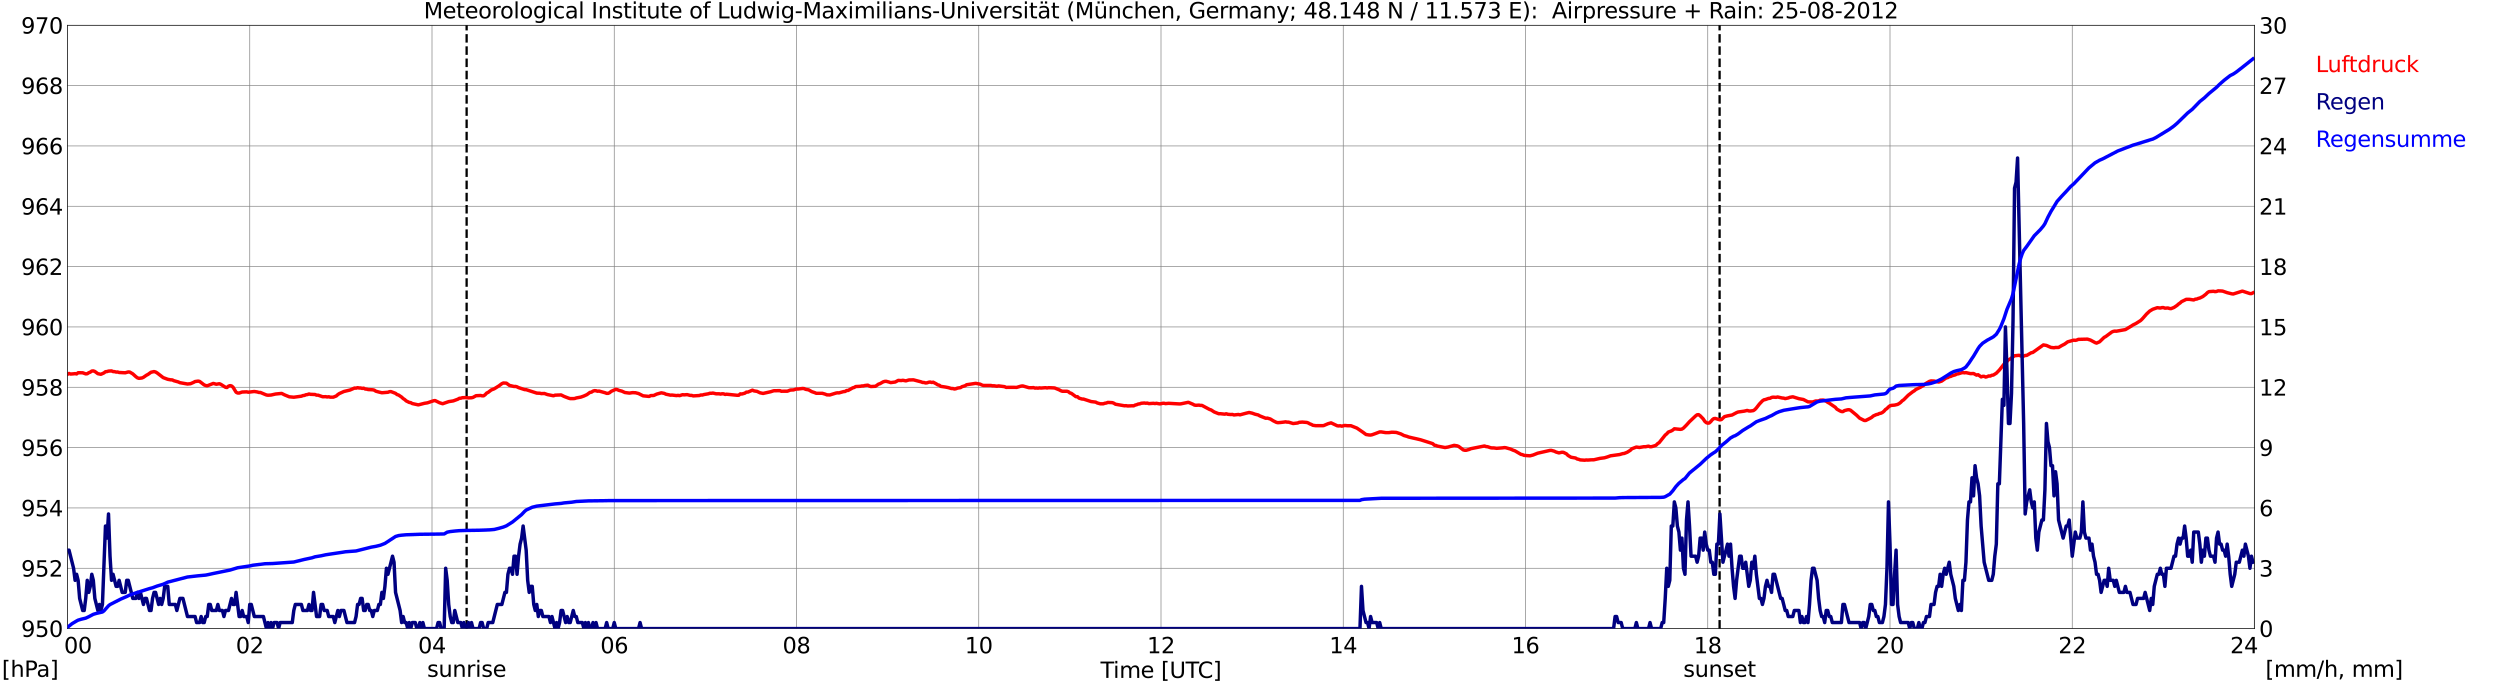 <?xml version="1.0" encoding="utf-8" standalone="no"?>
<!DOCTYPE svg PUBLIC "-//W3C//DTD SVG 1.1//EN"
  "http://www.w3.org/Graphics/SVG/1.1/DTD/svg11.dtd">
<svg xmlns:xlink="http://www.w3.org/1999/xlink" width="1085.4pt" height="296.64pt" viewBox="0 0 1085.4 296.64" xmlns="http://www.w3.org/2000/svg" version="1.1">
 <defs>
  <style type="text/css">*{stroke-linejoin: round; stroke-linecap: butt}</style>
 </defs>
 <g id="figure_1">
  <g id="patch_1">
   <path d="M 0 296.64 
L 1085.4 296.64 
L 1085.4 0 
L 0 0 
z
" style="fill: #ffffff"/>
  </g>
  <g id="axes_1">
   <g id="patch_2">
    <path d="M 29.306 272.909 
L 978.814 272.909 
L 978.814 10.976 
L 29.306 10.976 
z
" style="fill: #ffffff"/>
   </g>
   <g id="patch_3">
    <path d="M 978.814 272.909 
L 978.814 272.909 
L 978.814 10.976 
L 978.814 10.976 
z
" clip-path="url(#p343bb077cd)" style="fill: #d3d3d3; opacity: 0.25; stroke: #d3d3d3; stroke-linejoin: miter"/>
   </g>
   <g id="matplotlib.axis_1">
    <g id="xtick_1">
     <g id="line2d_1">
      <path d="M 29.306 272.909 
L 29.306 10.976 
" clip-path="url(#p343bb077cd)" style="fill: none; stroke: #808080; stroke-width: 0.3; stroke-linecap: square"/>
     </g>
     <g id="line2d_2"/>
     <g id="text_1">
      <!--    00 -->
      <g transform="translate(18.733 283.627) scale(0.095 -0.095)">
       <defs>
        <path id="DejaVuSans-20" transform="scale(0.016)"/>
        <path id="DejaVuSans-30" d="M 2034 4250 
Q 1547 4250 1301 3770 
Q 1056 3291 1056 2328 
Q 1056 1369 1301 889 
Q 1547 409 2034 409 
Q 2525 409 2770 889 
Q 3016 1369 3016 2328 
Q 3016 3291 2770 3770 
Q 2525 4250 2034 4250 
z
M 2034 4750 
Q 2819 4750 3233 4129 
Q 3647 3509 3647 2328 
Q 3647 1150 3233 529 
Q 2819 -91 2034 -91 
Q 1250 -91 836 529 
Q 422 1150 422 2328 
Q 422 3509 836 4129 
Q 1250 4750 2034 4750 
z
" transform="scale(0.016)"/>
       </defs>
       <use xlink:href="#DejaVuSans-20"/>
       <use xlink:href="#DejaVuSans-20" transform="translate(31.787 0)"/>
       <use xlink:href="#DejaVuSans-20" transform="translate(63.574 0)"/>
       <use xlink:href="#DejaVuSans-30" transform="translate(95.361 0)"/>
       <use xlink:href="#DejaVuSans-30" transform="translate(158.984 0)"/>
      </g>
     </g>
    </g>
    <g id="xtick_2">
     <g id="line2d_3">
      <path d="M 108.431 272.909 
L 108.431 10.976 
" clip-path="url(#p343bb077cd)" style="fill: none; stroke: #808080; stroke-width: 0.3; stroke-linecap: square"/>
     </g>
     <g id="line2d_4"/>
     <g id="text_2">
      <!-- 02 -->
      <g transform="translate(102.387 283.627) scale(0.095 -0.095)">
       <defs>
        <path id="DejaVuSans-32" d="M 1228 531 
L 3431 531 
L 3431 0 
L 469 0 
L 469 531 
Q 828 903 1448 1529 
Q 2069 2156 2228 2338 
Q 2531 2678 2651 2914 
Q 2772 3150 2772 3378 
Q 2772 3750 2511 3984 
Q 2250 4219 1831 4219 
Q 1534 4219 1204 4116 
Q 875 4013 500 3803 
L 500 4441 
Q 881 4594 1212 4672 
Q 1544 4750 1819 4750 
Q 2544 4750 2975 4387 
Q 3406 4025 3406 3419 
Q 3406 3131 3298 2873 
Q 3191 2616 2906 2266 
Q 2828 2175 2409 1742 
Q 1991 1309 1228 531 
z
" transform="scale(0.016)"/>
       </defs>
       <use xlink:href="#DejaVuSans-30"/>
       <use xlink:href="#DejaVuSans-32" transform="translate(63.623 0)"/>
      </g>
     </g>
    </g>
    <g id="xtick_3">
     <g id="line2d_5">
      <path d="M 187.557 272.909 
L 187.557 10.976 
" clip-path="url(#p343bb077cd)" style="fill: none; stroke: #808080; stroke-width: 0.3; stroke-linecap: square"/>
     </g>
     <g id="line2d_6"/>
     <g id="text_3">
      <!-- 04 -->
      <g transform="translate(181.513 283.627) scale(0.095 -0.095)">
       <defs>
        <path id="DejaVuSans-34" d="M 2419 4116 
L 825 1625 
L 2419 1625 
L 2419 4116 
z
M 2253 4666 
L 3047 4666 
L 3047 1625 
L 3713 1625 
L 3713 1100 
L 3047 1100 
L 3047 0 
L 2419 0 
L 2419 1100 
L 313 1100 
L 313 1709 
L 2253 4666 
z
" transform="scale(0.016)"/>
       </defs>
       <use xlink:href="#DejaVuSans-30"/>
       <use xlink:href="#DejaVuSans-34" transform="translate(63.623 0)"/>
      </g>
     </g>
    </g>
    <g id="xtick_4">
     <g id="line2d_7">
      <path d="M 266.683 272.909 
L 266.683 10.976 
" clip-path="url(#p343bb077cd)" style="fill: none; stroke: #808080; stroke-width: 0.3; stroke-linecap: square"/>
     </g>
     <g id="line2d_8"/>
     <g id="text_4">
      <!-- 06 -->
      <g transform="translate(260.638 283.627) scale(0.095 -0.095)">
       <defs>
        <path id="DejaVuSans-36" d="M 2113 2584 
Q 1688 2584 1439 2293 
Q 1191 2003 1191 1497 
Q 1191 994 1439 701 
Q 1688 409 2113 409 
Q 2538 409 2786 701 
Q 3034 994 3034 1497 
Q 3034 2003 2786 2293 
Q 2538 2584 2113 2584 
z
M 3366 4563 
L 3366 3988 
Q 3128 4100 2886 4159 
Q 2644 4219 2406 4219 
Q 1781 4219 1451 3797 
Q 1122 3375 1075 2522 
Q 1259 2794 1537 2939 
Q 1816 3084 2150 3084 
Q 2853 3084 3261 2657 
Q 3669 2231 3669 1497 
Q 3669 778 3244 343 
Q 2819 -91 2113 -91 
Q 1303 -91 875 529 
Q 447 1150 447 2328 
Q 447 3434 972 4092 
Q 1497 4750 2381 4750 
Q 2619 4750 2861 4703 
Q 3103 4656 3366 4563 
z
" transform="scale(0.016)"/>
       </defs>
       <use xlink:href="#DejaVuSans-30"/>
       <use xlink:href="#DejaVuSans-36" transform="translate(63.623 0)"/>
      </g>
     </g>
    </g>
    <g id="xtick_5">
     <g id="line2d_9">
      <path d="M 345.808 272.909 
L 345.808 10.976 
" clip-path="url(#p343bb077cd)" style="fill: none; stroke: #808080; stroke-width: 0.3; stroke-linecap: square"/>
     </g>
     <g id="line2d_10"/>
     <g id="text_5">
      <!-- 08 -->
      <g transform="translate(339.764 283.627) scale(0.095 -0.095)">
       <defs>
        <path id="DejaVuSans-38" d="M 2034 2216 
Q 1584 2216 1326 1975 
Q 1069 1734 1069 1313 
Q 1069 891 1326 650 
Q 1584 409 2034 409 
Q 2484 409 2743 651 
Q 3003 894 3003 1313 
Q 3003 1734 2745 1975 
Q 2488 2216 2034 2216 
z
M 1403 2484 
Q 997 2584 770 2862 
Q 544 3141 544 3541 
Q 544 4100 942 4425 
Q 1341 4750 2034 4750 
Q 2731 4750 3128 4425 
Q 3525 4100 3525 3541 
Q 3525 3141 3298 2862 
Q 3072 2584 2669 2484 
Q 3125 2378 3379 2068 
Q 3634 1759 3634 1313 
Q 3634 634 3220 271 
Q 2806 -91 2034 -91 
Q 1263 -91 848 271 
Q 434 634 434 1313 
Q 434 1759 690 2068 
Q 947 2378 1403 2484 
z
M 1172 3481 
Q 1172 3119 1398 2916 
Q 1625 2713 2034 2713 
Q 2441 2713 2670 2916 
Q 2900 3119 2900 3481 
Q 2900 3844 2670 4047 
Q 2441 4250 2034 4250 
Q 1625 4250 1398 4047 
Q 1172 3844 1172 3481 
z
" transform="scale(0.016)"/>
       </defs>
       <use xlink:href="#DejaVuSans-30"/>
       <use xlink:href="#DejaVuSans-38" transform="translate(63.623 0)"/>
      </g>
     </g>
    </g>
    <g id="xtick_6">
     <g id="line2d_11">
      <path d="M 424.934 272.909 
L 424.934 10.976 
" clip-path="url(#p343bb077cd)" style="fill: none; stroke: #808080; stroke-width: 0.3; stroke-linecap: square"/>
     </g>
     <g id="line2d_12"/>
     <g id="text_6">
      <!-- 10 -->
      <g transform="translate(418.89 283.627) scale(0.095 -0.095)">
       <defs>
        <path id="DejaVuSans-31" d="M 794 531 
L 1825 531 
L 1825 4091 
L 703 3866 
L 703 4441 
L 1819 4666 
L 2450 4666 
L 2450 531 
L 3481 531 
L 3481 0 
L 794 0 
L 794 531 
z
" transform="scale(0.016)"/>
       </defs>
       <use xlink:href="#DejaVuSans-31"/>
       <use xlink:href="#DejaVuSans-30" transform="translate(63.623 0)"/>
      </g>
     </g>
    </g>
    <g id="xtick_7">
     <g id="line2d_13">
      <path d="M 504.06 272.909 
L 504.06 10.976 
" clip-path="url(#p343bb077cd)" style="fill: none; stroke: #808080; stroke-width: 0.3; stroke-linecap: square"/>
     </g>
     <g id="line2d_14"/>
     <g id="text_7">
      <!-- 12 -->
      <g transform="translate(498.015 283.627) scale(0.095 -0.095)">
       <use xlink:href="#DejaVuSans-31"/>
       <use xlink:href="#DejaVuSans-32" transform="translate(63.623 0)"/>
      </g>
     </g>
    </g>
    <g id="xtick_8">
     <g id="line2d_15">
      <path d="M 583.185 272.909 
L 583.185 10.976 
" clip-path="url(#p343bb077cd)" style="fill: none; stroke: #808080; stroke-width: 0.3; stroke-linecap: square"/>
     </g>
     <g id="line2d_16"/>
     <g id="text_8">
      <!-- 14 -->
      <g transform="translate(577.141 283.627) scale(0.095 -0.095)">
       <use xlink:href="#DejaVuSans-31"/>
       <use xlink:href="#DejaVuSans-34" transform="translate(63.623 0)"/>
      </g>
     </g>
    </g>
    <g id="xtick_9">
     <g id="line2d_17">
      <path d="M 662.311 272.909 
L 662.311 10.976 
" clip-path="url(#p343bb077cd)" style="fill: none; stroke: #808080; stroke-width: 0.3; stroke-linecap: square"/>
     </g>
     <g id="line2d_18"/>
     <g id="text_9">
      <!-- 16 -->
      <g transform="translate(656.267 283.627) scale(0.095 -0.095)">
       <use xlink:href="#DejaVuSans-31"/>
       <use xlink:href="#DejaVuSans-36" transform="translate(63.623 0)"/>
      </g>
     </g>
    </g>
    <g id="xtick_10">
     <g id="line2d_19">
      <path d="M 741.437 272.909 
L 741.437 10.976 
" clip-path="url(#p343bb077cd)" style="fill: none; stroke: #808080; stroke-width: 0.3; stroke-linecap: square"/>
     </g>
     <g id="line2d_20"/>
     <g id="text_10">
      <!-- 18 -->
      <g transform="translate(735.392 283.627) scale(0.095 -0.095)">
       <use xlink:href="#DejaVuSans-31"/>
       <use xlink:href="#DejaVuSans-38" transform="translate(63.623 0)"/>
      </g>
     </g>
    </g>
    <g id="xtick_11">
     <g id="line2d_21">
      <path d="M 820.562 272.909 
L 820.562 10.976 
" clip-path="url(#p343bb077cd)" style="fill: none; stroke: #808080; stroke-width: 0.3; stroke-linecap: square"/>
     </g>
     <g id="line2d_22"/>
     <g id="text_11">
      <!-- 20 -->
      <g transform="translate(814.518 283.627) scale(0.095 -0.095)">
       <use xlink:href="#DejaVuSans-32"/>
       <use xlink:href="#DejaVuSans-30" transform="translate(63.623 0)"/>
      </g>
     </g>
    </g>
    <g id="xtick_12">
     <g id="line2d_23">
      <path d="M 899.688 272.909 
L 899.688 10.976 
" clip-path="url(#p343bb077cd)" style="fill: none; stroke: #808080; stroke-width: 0.3; stroke-linecap: square"/>
     </g>
     <g id="line2d_24"/>
     <g id="text_12">
      <!-- 22 -->
      <g transform="translate(893.644 283.627) scale(0.095 -0.095)">
       <use xlink:href="#DejaVuSans-32"/>
       <use xlink:href="#DejaVuSans-32" transform="translate(63.623 0)"/>
      </g>
     </g>
    </g>
    <g id="xtick_13">
     <g id="line2d_25">
      <path d="M 978.814 272.909 
L 978.814 10.976 
" clip-path="url(#p343bb077cd)" style="fill: none; stroke: #808080; stroke-width: 0.3; stroke-linecap: square"/>
     </g>
     <g id="line2d_26"/>
     <g id="text_13">
      <!-- 24    -->
      <g transform="translate(968.241 283.627) scale(0.095 -0.095)">
       <use xlink:href="#DejaVuSans-32"/>
       <use xlink:href="#DejaVuSans-34" transform="translate(63.623 0)"/>
       <use xlink:href="#DejaVuSans-20" transform="translate(127.246 0)"/>
       <use xlink:href="#DejaVuSans-20" transform="translate(159.033 0)"/>
       <use xlink:href="#DejaVuSans-20" transform="translate(190.82 0)"/>
      </g>
     </g>
    </g>
    <g id="text_14">
     <!-- Time [UTC] -->
     <g transform="translate(477.806 294.322) scale(0.095 -0.095)">
      <defs>
       <path id="DejaVuSans-54" d="M -19 4666 
L 3928 4666 
L 3928 4134 
L 2272 4134 
L 2272 0 
L 1638 0 
L 1638 4134 
L -19 4134 
L -19 4666 
z
" transform="scale(0.016)"/>
       <path id="DejaVuSans-69" d="M 603 3500 
L 1178 3500 
L 1178 0 
L 603 0 
L 603 3500 
z
M 603 4863 
L 1178 4863 
L 1178 4134 
L 603 4134 
L 603 4863 
z
" transform="scale(0.016)"/>
       <path id="DejaVuSans-6d" d="M 3328 2828 
Q 3544 3216 3844 3400 
Q 4144 3584 4550 3584 
Q 5097 3584 5394 3201 
Q 5691 2819 5691 2113 
L 5691 0 
L 5113 0 
L 5113 2094 
Q 5113 2597 4934 2840 
Q 4756 3084 4391 3084 
Q 3944 3084 3684 2787 
Q 3425 2491 3425 1978 
L 3425 0 
L 2847 0 
L 2847 2094 
Q 2847 2600 2669 2842 
Q 2491 3084 2119 3084 
Q 1678 3084 1418 2786 
Q 1159 2488 1159 1978 
L 1159 0 
L 581 0 
L 581 3500 
L 1159 3500 
L 1159 2956 
Q 1356 3278 1631 3431 
Q 1906 3584 2284 3584 
Q 2666 3584 2933 3390 
Q 3200 3197 3328 2828 
z
" transform="scale(0.016)"/>
       <path id="DejaVuSans-65" d="M 3597 1894 
L 3597 1613 
L 953 1613 
Q 991 1019 1311 708 
Q 1631 397 2203 397 
Q 2534 397 2845 478 
Q 3156 559 3463 722 
L 3463 178 
Q 3153 47 2828 -22 
Q 2503 -91 2169 -91 
Q 1331 -91 842 396 
Q 353 884 353 1716 
Q 353 2575 817 3079 
Q 1281 3584 2069 3584 
Q 2775 3584 3186 3129 
Q 3597 2675 3597 1894 
z
M 3022 2063 
Q 3016 2534 2758 2815 
Q 2500 3097 2075 3097 
Q 1594 3097 1305 2825 
Q 1016 2553 972 2059 
L 3022 2063 
z
" transform="scale(0.016)"/>
       <path id="DejaVuSans-5b" d="M 550 4863 
L 1875 4863 
L 1875 4416 
L 1125 4416 
L 1125 -397 
L 1875 -397 
L 1875 -844 
L 550 -844 
L 550 4863 
z
" transform="scale(0.016)"/>
       <path id="DejaVuSans-55" d="M 556 4666 
L 1191 4666 
L 1191 1831 
Q 1191 1081 1462 751 
Q 1734 422 2344 422 
Q 2950 422 3222 751 
Q 3494 1081 3494 1831 
L 3494 4666 
L 4128 4666 
L 4128 1753 
Q 4128 841 3676 375 
Q 3225 -91 2344 -91 
Q 1459 -91 1007 375 
Q 556 841 556 1753 
L 556 4666 
z
" transform="scale(0.016)"/>
       <path id="DejaVuSans-43" d="M 4122 4306 
L 4122 3641 
Q 3803 3938 3442 4084 
Q 3081 4231 2675 4231 
Q 1875 4231 1450 3742 
Q 1025 3253 1025 2328 
Q 1025 1406 1450 917 
Q 1875 428 2675 428 
Q 3081 428 3442 575 
Q 3803 722 4122 1019 
L 4122 359 
Q 3791 134 3420 21 
Q 3050 -91 2638 -91 
Q 1578 -91 968 557 
Q 359 1206 359 2328 
Q 359 3453 968 4101 
Q 1578 4750 2638 4750 
Q 3056 4750 3426 4639 
Q 3797 4528 4122 4306 
z
" transform="scale(0.016)"/>
       <path id="DejaVuSans-5d" d="M 1947 4863 
L 1947 -844 
L 622 -844 
L 622 -397 
L 1369 -397 
L 1369 4416 
L 622 4416 
L 622 4863 
L 1947 4863 
z
" transform="scale(0.016)"/>
      </defs>
      <use xlink:href="#DejaVuSans-54"/>
      <use xlink:href="#DejaVuSans-69" transform="translate(57.959 0)"/>
      <use xlink:href="#DejaVuSans-6d" transform="translate(85.742 0)"/>
      <use xlink:href="#DejaVuSans-65" transform="translate(183.154 0)"/>
      <use xlink:href="#DejaVuSans-20" transform="translate(244.678 0)"/>
      <use xlink:href="#DejaVuSans-5b" transform="translate(276.465 0)"/>
      <use xlink:href="#DejaVuSans-55" transform="translate(315.479 0)"/>
      <use xlink:href="#DejaVuSans-54" transform="translate(388.672 0)"/>
      <use xlink:href="#DejaVuSans-43" transform="translate(443.881 0)"/>
      <use xlink:href="#DejaVuSans-5d" transform="translate(513.705 0)"/>
     </g>
    </g>
   </g>
   <g id="matplotlib.axis_2">
    <g id="ytick_1">
     <g id="line2d_27">
      <path d="M 29.306 272.909 
L 978.814 272.909 
" clip-path="url(#p343bb077cd)" style="fill: none; stroke: #808080; stroke-width: 0.3; stroke-linecap: square"/>
     </g>
     <g id="line2d_28"/>
     <g id="text_15">
      <!-- 950 -->
      <g transform="translate(9.173 276.518) scale(0.095 -0.095)">
       <defs>
        <path id="DejaVuSans-39" d="M 703 97 
L 703 672 
Q 941 559 1184 500 
Q 1428 441 1663 441 
Q 2288 441 2617 861 
Q 2947 1281 2994 2138 
Q 2813 1869 2534 1725 
Q 2256 1581 1919 1581 
Q 1219 1581 811 2004 
Q 403 2428 403 3163 
Q 403 3881 828 4315 
Q 1253 4750 1959 4750 
Q 2769 4750 3195 4129 
Q 3622 3509 3622 2328 
Q 3622 1225 3098 567 
Q 2575 -91 1691 -91 
Q 1453 -91 1209 -44 
Q 966 3 703 97 
z
M 1959 2075 
Q 2384 2075 2632 2365 
Q 2881 2656 2881 3163 
Q 2881 3666 2632 3958 
Q 2384 4250 1959 4250 
Q 1534 4250 1286 3958 
Q 1038 3666 1038 3163 
Q 1038 2656 1286 2365 
Q 1534 2075 1959 2075 
z
" transform="scale(0.016)"/>
        <path id="DejaVuSans-35" d="M 691 4666 
L 3169 4666 
L 3169 4134 
L 1269 4134 
L 1269 2991 
Q 1406 3038 1543 3061 
Q 1681 3084 1819 3084 
Q 2600 3084 3056 2656 
Q 3513 2228 3513 1497 
Q 3513 744 3044 326 
Q 2575 -91 1722 -91 
Q 1428 -91 1123 -41 
Q 819 9 494 109 
L 494 744 
Q 775 591 1075 516 
Q 1375 441 1709 441 
Q 2250 441 2565 725 
Q 2881 1009 2881 1497 
Q 2881 1984 2565 2268 
Q 2250 2553 1709 2553 
Q 1456 2553 1204 2497 
Q 953 2441 691 2322 
L 691 4666 
z
" transform="scale(0.016)"/>
       </defs>
       <use xlink:href="#DejaVuSans-39"/>
       <use xlink:href="#DejaVuSans-35" transform="translate(63.623 0)"/>
       <use xlink:href="#DejaVuSans-30" transform="translate(127.246 0)"/>
      </g>
     </g>
    </g>
    <g id="ytick_2">
     <g id="line2d_29">
      <path d="M 29.306 246.715 
L 978.814 246.715 
" clip-path="url(#p343bb077cd)" style="fill: none; stroke: #808080; stroke-width: 0.3; stroke-linecap: square"/>
     </g>
     <g id="line2d_30"/>
     <g id="text_16">
      <!-- 952 -->
      <g transform="translate(9.173 250.325) scale(0.095 -0.095)">
       <use xlink:href="#DejaVuSans-39"/>
       <use xlink:href="#DejaVuSans-35" transform="translate(63.623 0)"/>
       <use xlink:href="#DejaVuSans-32" transform="translate(127.246 0)"/>
      </g>
     </g>
    </g>
    <g id="ytick_3">
     <g id="line2d_31">
      <path d="M 29.306 220.522 
L 978.814 220.522 
" clip-path="url(#p343bb077cd)" style="fill: none; stroke: #808080; stroke-width: 0.3; stroke-linecap: square"/>
     </g>
     <g id="line2d_32"/>
     <g id="text_17">
      <!-- 954 -->
      <g transform="translate(9.173 224.131) scale(0.095 -0.095)">
       <use xlink:href="#DejaVuSans-39"/>
       <use xlink:href="#DejaVuSans-35" transform="translate(63.623 0)"/>
       <use xlink:href="#DejaVuSans-34" transform="translate(127.246 0)"/>
      </g>
     </g>
    </g>
    <g id="ytick_4">
     <g id="line2d_33">
      <path d="M 29.306 194.329 
L 978.814 194.329 
" clip-path="url(#p343bb077cd)" style="fill: none; stroke: #808080; stroke-width: 0.3; stroke-linecap: square"/>
     </g>
     <g id="line2d_34"/>
     <g id="text_18">
      <!-- 956 -->
      <g transform="translate(9.173 197.938) scale(0.095 -0.095)">
       <use xlink:href="#DejaVuSans-39"/>
       <use xlink:href="#DejaVuSans-35" transform="translate(63.623 0)"/>
       <use xlink:href="#DejaVuSans-36" transform="translate(127.246 0)"/>
      </g>
     </g>
    </g>
    <g id="ytick_5">
     <g id="line2d_35">
      <path d="M 29.306 168.136 
L 978.814 168.136 
" clip-path="url(#p343bb077cd)" style="fill: none; stroke: #808080; stroke-width: 0.3; stroke-linecap: square"/>
     </g>
     <g id="line2d_36"/>
     <g id="text_19">
      <!-- 958 -->
      <g transform="translate(9.173 171.745) scale(0.095 -0.095)">
       <use xlink:href="#DejaVuSans-39"/>
       <use xlink:href="#DejaVuSans-35" transform="translate(63.623 0)"/>
       <use xlink:href="#DejaVuSans-38" transform="translate(127.246 0)"/>
      </g>
     </g>
    </g>
    <g id="ytick_6">
     <g id="line2d_37">
      <path d="M 29.306 141.942 
L 978.814 141.942 
" clip-path="url(#p343bb077cd)" style="fill: none; stroke: #808080; stroke-width: 0.3; stroke-linecap: square"/>
     </g>
     <g id="line2d_38"/>
     <g id="text_20">
      <!-- 960 -->
      <g transform="translate(9.173 145.551) scale(0.095 -0.095)">
       <use xlink:href="#DejaVuSans-39"/>
       <use xlink:href="#DejaVuSans-36" transform="translate(63.623 0)"/>
       <use xlink:href="#DejaVuSans-30" transform="translate(127.246 0)"/>
      </g>
     </g>
    </g>
    <g id="ytick_7">
     <g id="line2d_39">
      <path d="M 29.306 115.749 
L 978.814 115.749 
" clip-path="url(#p343bb077cd)" style="fill: none; stroke: #808080; stroke-width: 0.3; stroke-linecap: square"/>
     </g>
     <g id="line2d_40"/>
     <g id="text_21">
      <!-- 962 -->
      <g transform="translate(9.173 119.358) scale(0.095 -0.095)">
       <use xlink:href="#DejaVuSans-39"/>
       <use xlink:href="#DejaVuSans-36" transform="translate(63.623 0)"/>
       <use xlink:href="#DejaVuSans-32" transform="translate(127.246 0)"/>
      </g>
     </g>
    </g>
    <g id="ytick_8">
     <g id="line2d_41">
      <path d="M 29.306 89.556 
L 978.814 89.556 
" clip-path="url(#p343bb077cd)" style="fill: none; stroke: #808080; stroke-width: 0.3; stroke-linecap: square"/>
     </g>
     <g id="line2d_42"/>
     <g id="text_22">
      <!-- 964 -->
      <g transform="translate(9.173 93.165) scale(0.095 -0.095)">
       <use xlink:href="#DejaVuSans-39"/>
       <use xlink:href="#DejaVuSans-36" transform="translate(63.623 0)"/>
       <use xlink:href="#DejaVuSans-34" transform="translate(127.246 0)"/>
      </g>
     </g>
    </g>
    <g id="ytick_9">
     <g id="line2d_43">
      <path d="M 29.306 63.362 
L 978.814 63.362 
" clip-path="url(#p343bb077cd)" style="fill: none; stroke: #808080; stroke-width: 0.3; stroke-linecap: square"/>
     </g>
     <g id="line2d_44"/>
     <g id="text_23">
      <!-- 966 -->
      <g transform="translate(9.173 66.972) scale(0.095 -0.095)">
       <use xlink:href="#DejaVuSans-39"/>
       <use xlink:href="#DejaVuSans-36" transform="translate(63.623 0)"/>
       <use xlink:href="#DejaVuSans-36" transform="translate(127.246 0)"/>
      </g>
     </g>
    </g>
    <g id="ytick_10">
     <g id="line2d_45">
      <path d="M 29.306 37.169 
L 978.814 37.169 
" clip-path="url(#p343bb077cd)" style="fill: none; stroke: #808080; stroke-width: 0.3; stroke-linecap: square"/>
     </g>
     <g id="line2d_46"/>
     <g id="text_24">
      <!-- 968 -->
      <g transform="translate(9.173 40.778) scale(0.095 -0.095)">
       <use xlink:href="#DejaVuSans-39"/>
       <use xlink:href="#DejaVuSans-36" transform="translate(63.623 0)"/>
       <use xlink:href="#DejaVuSans-38" transform="translate(127.246 0)"/>
      </g>
     </g>
    </g>
    <g id="ytick_11">
     <g id="line2d_47">
      <path d="M 29.306 10.976 
L 978.814 10.976 
" clip-path="url(#p343bb077cd)" style="fill: none; stroke: #808080; stroke-width: 0.3; stroke-linecap: square"/>
     </g>
     <g id="line2d_48"/>
     <g id="text_25">
      <!-- 970 -->
      <g transform="translate(9.173 14.585) scale(0.095 -0.095)">
       <defs>
        <path id="DejaVuSans-37" d="M 525 4666 
L 3525 4666 
L 3525 4397 
L 1831 0 
L 1172 0 
L 2766 4134 
L 525 4134 
L 525 4666 
z
" transform="scale(0.016)"/>
       </defs>
       <use xlink:href="#DejaVuSans-39"/>
       <use xlink:href="#DejaVuSans-37" transform="translate(63.623 0)"/>
       <use xlink:href="#DejaVuSans-30" transform="translate(127.246 0)"/>
      </g>
     </g>
    </g>
   </g>
   <g id="line2d_49">
    <path d="M 202.591 272.909 
L 202.591 10.976 
" clip-path="url(#p343bb077cd)" style="fill: none; stroke-dasharray: 3.7,1.6; stroke-dashoffset: 0; stroke: #000000"/>
   </g>
   <g id="line2d_50">
    <path d="M 746.58 272.909 
L 746.58 10.976 
" clip-path="url(#p343bb077cd)" style="fill: none; stroke-dasharray: 3.7,1.6; stroke-dashoffset: 0; stroke: #000000"/>
   </g>
   <g id="line2d_51">
    <path d="M 29.306 162.504 
L 29.965 162.144 
L 30.625 162.399 
L 31.943 162.294 
L 32.603 162.216 
L 33.262 162.347 
L 33.921 161.823 
L 35.9 161.849 
L 37.218 162.321 
L 37.878 162.268 
L 38.537 161.823 
L 39.197 161.561 
L 39.856 161.09 
L 40.515 161.037 
L 41.175 161.273 
L 42.493 162.242 
L 43.812 162.504 
L 45.131 161.902 
L 45.79 161.378 
L 46.45 161.325 
L 47.109 161.116 
L 48.428 161.037 
L 49.087 161.325 
L 49.747 161.351 
L 50.406 161.535 
L 51.065 161.509 
L 51.725 161.718 
L 54.362 161.849 
L 55.681 161.482 
L 56.34 161.535 
L 57.659 162.321 
L 58.978 163.526 
L 59.637 164.023 
L 60.297 164.259 
L 61.615 164.102 
L 62.275 163.814 
L 63.594 162.897 
L 64.253 162.556 
L 65.572 161.613 
L 66.89 161.325 
L 67.55 161.509 
L 68.209 161.902 
L 70.847 163.945 
L 72.825 164.678 
L 74.144 164.914 
L 74.803 164.94 
L 75.462 165.28 
L 76.781 165.647 
L 77.441 165.831 
L 78.1 166.145 
L 81.397 166.721 
L 82.716 166.59 
L 84.034 166.014 
L 84.694 165.647 
L 86.013 165.464 
L 86.672 165.595 
L 88.65 167.114 
L 89.309 167.376 
L 89.969 167.507 
L 92.606 166.459 
L 93.925 166.826 
L 95.244 166.59 
L 95.903 166.878 
L 97.881 168.136 
L 98.541 168.24 
L 99.2 167.664 
L 99.86 167.428 
L 100.519 167.559 
L 101.178 168.109 
L 102.497 170.283 
L 103.156 170.624 
L 103.816 170.65 
L 105.135 170.205 
L 107.113 170.126 
L 107.772 170.283 
L 110.41 169.969 
L 111.728 170.179 
L 112.388 170.388 
L 113.047 170.388 
L 115.025 171.226 
L 115.685 171.488 
L 116.344 171.593 
L 117.663 171.514 
L 119.641 171.069 
L 122.278 170.807 
L 123.597 171.462 
L 125.575 172.274 
L 127.553 172.457 
L 130.85 172.012 
L 131.51 171.75 
L 132.169 171.672 
L 132.829 171.384 
L 133.488 171.305 
L 134.147 171.043 
L 134.807 171.2 
L 136.785 171.279 
L 137.444 171.567 
L 138.104 171.567 
L 140.082 172.248 
L 141.4 172.222 
L 142.06 172.353 
L 142.719 172.248 
L 143.379 172.431 
L 144.697 172.431 
L 146.016 171.907 
L 146.676 171.305 
L 147.335 170.86 
L 149.313 169.969 
L 151.951 169.34 
L 153.929 168.476 
L 154.588 168.528 
L 155.247 168.319 
L 155.907 168.45 
L 156.566 168.45 
L 157.226 168.633 
L 157.885 168.528 
L 158.544 168.895 
L 159.204 168.948 
L 159.863 169.131 
L 161.841 169.236 
L 162.501 169.393 
L 163.16 169.838 
L 164.479 170.205 
L 165.798 170.519 
L 168.435 170.31 
L 169.094 170.048 
L 169.754 170.021 
L 171.732 170.781 
L 172.391 171.305 
L 173.051 171.514 
L 174.37 172.405 
L 175.029 173.034 
L 175.688 173.453 
L 176.348 174.055 
L 177.666 174.71 
L 178.326 174.815 
L 178.985 175.208 
L 181.623 175.784 
L 184.26 175.103 
L 185.579 174.893 
L 188.217 174.003 
L 188.876 173.898 
L 190.854 174.867 
L 192.173 175.286 
L 194.81 174.37 
L 196.788 174.055 
L 198.767 173.322 
L 199.426 172.929 
L 200.085 172.877 
L 200.745 172.667 
L 202.063 172.615 
L 203.382 172.746 
L 204.701 172.693 
L 205.36 172.536 
L 206.679 171.803 
L 208.657 171.698 
L 209.317 171.855 
L 209.976 171.855 
L 210.635 171.357 
L 211.295 170.65 
L 211.954 170.336 
L 213.273 169.314 
L 214.592 168.79 
L 216.57 167.559 
L 217.889 166.564 
L 218.548 166.276 
L 219.867 166.354 
L 221.186 167.324 
L 223.164 167.795 
L 223.823 167.769 
L 224.482 167.952 
L 225.142 168.293 
L 227.779 169.157 
L 228.439 169.183 
L 233.054 170.676 
L 234.373 170.729 
L 235.033 170.886 
L 236.351 170.833 
L 237.67 171.305 
L 240.308 171.829 
L 240.967 171.567 
L 243.604 171.462 
L 244.923 172.117 
L 246.901 172.877 
L 247.561 173.06 
L 248.88 173.06 
L 249.539 173.008 
L 250.198 172.772 
L 252.176 172.405 
L 253.495 171.934 
L 254.814 171.331 
L 256.133 170.362 
L 256.792 170.257 
L 257.451 169.812 
L 258.111 169.602 
L 258.77 169.655 
L 259.43 169.864 
L 260.089 169.786 
L 262.726 170.519 
L 263.386 170.781 
L 264.045 170.781 
L 264.705 170.467 
L 265.364 169.917 
L 267.342 169.026 
L 268.002 169.157 
L 268.661 169.471 
L 269.98 169.812 
L 271.298 170.414 
L 273.277 170.676 
L 274.595 170.467 
L 275.914 170.519 
L 277.233 170.86 
L 279.211 171.855 
L 281.849 172.117 
L 282.508 171.75 
L 283.827 171.698 
L 285.145 171.095 
L 287.124 170.545 
L 288.442 170.807 
L 289.102 171.148 
L 290.42 171.41 
L 291.08 171.567 
L 291.739 171.514 
L 293.717 171.75 
L 294.377 171.645 
L 295.036 171.776 
L 296.355 171.357 
L 297.014 171.436 
L 298.333 171.331 
L 299.652 171.672 
L 300.311 171.672 
L 300.971 171.881 
L 303.608 171.724 
L 304.267 171.488 
L 304.927 171.514 
L 305.586 171.305 
L 307.564 170.964 
L 308.224 170.729 
L 308.883 170.755 
L 309.543 170.65 
L 310.861 170.964 
L 312.18 170.964 
L 312.839 171.095 
L 313.499 170.964 
L 314.158 170.991 
L 314.818 171.253 
L 315.477 171.148 
L 320.093 171.619 
L 320.752 171.593 
L 321.411 170.991 
L 322.071 171.069 
L 323.39 170.702 
L 324.049 170.231 
L 324.708 170.231 
L 326.027 169.681 
L 326.686 169.393 
L 327.346 169.707 
L 328.665 169.917 
L 329.983 170.545 
L 331.302 170.807 
L 334.599 170.074 
L 335.918 169.655 
L 338.555 169.602 
L 339.215 169.864 
L 341.852 169.838 
L 343.171 169.34 
L 344.49 169.288 
L 345.808 168.869 
L 346.468 168.895 
L 348.446 168.659 
L 349.105 168.712 
L 349.765 169.026 
L 351.083 169.262 
L 352.402 170.021 
L 353.721 170.467 
L 354.38 170.755 
L 357.018 170.755 
L 358.337 171.148 
L 358.996 171.436 
L 360.315 171.462 
L 362.952 170.65 
L 363.612 170.545 
L 364.271 170.572 
L 366.249 170.021 
L 366.909 169.969 
L 367.568 169.55 
L 368.227 169.524 
L 370.206 168.397 
L 370.865 168.214 
L 371.524 167.821 
L 373.502 167.716 
L 374.162 167.559 
L 374.821 167.559 
L 375.481 167.376 
L 376.799 167.219 
L 377.459 167.612 
L 378.118 167.821 
L 379.437 167.743 
L 380.096 167.716 
L 381.415 166.774 
L 382.074 166.564 
L 383.393 165.804 
L 384.053 165.595 
L 384.712 165.542 
L 386.031 165.883 
L 386.69 166.119 
L 388.668 165.857 
L 389.987 165.15 
L 391.306 165.228 
L 391.965 165.097 
L 393.284 165.359 
L 394.603 164.966 
L 396.581 164.914 
L 399.878 165.778 
L 400.537 166.04 
L 401.196 166.066 
L 401.856 166.276 
L 402.515 166.197 
L 403.175 165.962 
L 403.834 165.857 
L 404.493 166.066 
L 405.153 165.935 
L 406.471 166.643 
L 407.131 167.088 
L 407.79 167.245 
L 408.45 167.743 
L 410.428 168.031 
L 411.746 168.293 
L 413.065 168.686 
L 413.725 168.686 
L 414.384 168.895 
L 415.043 168.764 
L 415.703 168.502 
L 417.022 168.293 
L 417.681 167.874 
L 419 167.481 
L 419.659 167.035 
L 423.615 166.433 
L 425.593 166.8 
L 426.253 167.14 
L 426.912 167.35 
L 429.55 167.35 
L 430.209 167.35 
L 430.869 167.507 
L 431.528 167.481 
L 432.847 167.69 
L 433.506 167.533 
L 436.144 167.874 
L 436.803 168.188 
L 438.122 168.162 
L 439.44 168.162 
L 441.419 168.188 
L 442.737 167.795 
L 443.397 167.612 
L 444.056 167.559 
L 446.694 168.319 
L 448.012 168.345 
L 448.672 168.267 
L 449.331 168.502 
L 449.991 168.45 
L 450.65 168.528 
L 451.309 168.397 
L 451.969 168.476 
L 453.947 168.319 
L 454.606 168.45 
L 455.266 168.319 
L 457.244 168.397 
L 457.903 168.45 
L 459.881 169.262 
L 460.541 169.629 
L 461.2 169.864 
L 463.178 169.864 
L 463.838 170.048 
L 464.497 170.598 
L 465.156 170.781 
L 467.134 172.248 
L 467.794 172.222 
L 468.453 172.85 
L 469.772 173.243 
L 470.431 173.269 
L 473.728 174.343 
L 475.706 174.579 
L 476.366 174.946 
L 477.685 175.313 
L 479.003 175.313 
L 479.663 175.077 
L 480.322 174.972 
L 480.981 174.71 
L 482.96 174.815 
L 483.619 175.077 
L 484.278 175.496 
L 488.235 176.177 
L 488.894 176.125 
L 489.553 176.255 
L 491.532 176.177 
L 492.191 176.203 
L 492.85 175.863 
L 493.51 175.705 
L 494.169 175.417 
L 494.828 175.339 
L 495.488 175.077 
L 496.807 174.972 
L 497.466 175.077 
L 498.125 174.998 
L 498.785 175.234 
L 500.763 175.103 
L 501.422 175.208 
L 502.082 175.103 
L 503.4 175.339 
L 504.06 175.286 
L 504.719 175.103 
L 505.379 175.077 
L 506.038 175.234 
L 507.357 175.103 
L 511.972 175.365 
L 512.632 175.339 
L 515.929 174.658 
L 517.907 175.496 
L 518.566 175.863 
L 519.226 175.967 
L 520.544 175.889 
L 521.204 176.02 
L 521.863 176.02 
L 525.16 177.775 
L 525.819 177.984 
L 527.138 178.849 
L 529.116 179.634 
L 529.776 179.608 
L 531.754 179.818 
L 532.413 179.634 
L 533.073 179.87 
L 534.391 179.975 
L 535.051 179.923 
L 535.71 180.158 
L 537.688 179.949 
L 538.348 180.106 
L 540.985 179.399 
L 542.304 179.084 
L 543.623 179.372 
L 544.941 179.844 
L 546.26 180.158 
L 546.919 180.551 
L 549.557 181.599 
L 550.216 181.52 
L 551.535 181.913 
L 552.854 182.725 
L 554.173 183.38 
L 554.832 183.511 
L 556.151 183.406 
L 557.47 183.249 
L 558.129 183.144 
L 558.788 183.275 
L 559.448 183.275 
L 561.426 183.878 
L 562.745 183.721 
L 563.404 183.642 
L 564.063 183.354 
L 565.382 183.249 
L 567.36 183.406 
L 568.02 183.642 
L 568.679 184.035 
L 569.338 184.271 
L 569.998 184.637 
L 571.317 184.821 
L 574.613 184.794 
L 576.592 183.956 
L 577.91 183.59 
L 580.548 184.847 
L 581.207 184.925 
L 581.867 184.847 
L 582.526 185.03 
L 583.845 184.716 
L 585.164 184.847 
L 586.482 184.821 
L 589.12 185.868 
L 591.757 187.676 
L 593.076 188.645 
L 594.395 188.854 
L 595.054 188.881 
L 595.714 188.75 
L 597.032 188.278 
L 599.011 187.519 
L 599.67 187.519 
L 601.648 187.833 
L 602.967 187.833 
L 604.286 187.65 
L 605.604 187.702 
L 606.264 187.754 
L 608.242 188.409 
L 609.561 189.09 
L 610.879 189.457 
L 611.539 189.719 
L 613.517 190.19 
L 614.836 190.478 
L 616.814 190.95 
L 619.451 191.788 
L 621.429 192.417 
L 622.089 192.652 
L 622.748 193.307 
L 623.408 193.386 
L 624.067 193.674 
L 627.364 194.303 
L 628.683 194.093 
L 631.32 193.36 
L 632.639 193.569 
L 633.298 193.831 
L 635.276 195.324 
L 635.936 195.481 
L 636.595 195.481 
L 637.914 195.115 
L 638.573 194.8 
L 644.508 193.622 
L 645.167 193.884 
L 645.827 193.936 
L 647.145 194.381 
L 647.805 194.486 
L 648.464 194.46 
L 649.783 194.643 
L 652.42 194.434 
L 653.08 194.329 
L 653.739 194.381 
L 655.717 194.931 
L 657.036 195.508 
L 657.695 195.717 
L 660.333 197.263 
L 660.992 197.393 
L 661.652 197.682 
L 662.97 197.813 
L 664.289 197.891 
L 665.608 197.551 
L 667.586 196.765 
L 672.861 195.56 
L 673.521 195.534 
L 674.839 195.9 
L 675.499 196.241 
L 676.817 196.634 
L 678.136 196.346 
L 678.796 196.398 
L 680.114 197.053 
L 680.774 197.734 
L 682.092 198.52 
L 684.071 198.86 
L 684.73 199.279 
L 685.389 199.41 
L 686.049 199.672 
L 688.027 199.803 
L 688.686 199.698 
L 689.346 199.751 
L 690.664 199.646 
L 691.983 199.62 
L 694.621 199.017 
L 696.599 198.756 
L 697.918 198.363 
L 699.236 197.891 
L 703.193 197.341 
L 704.511 196.948 
L 705.171 196.87 
L 706.49 196.346 
L 707.808 195.508 
L 708.468 194.853 
L 710.446 194.093 
L 711.765 194.276 
L 713.743 193.936 
L 714.402 193.962 
L 715.721 193.7 
L 716.38 193.962 
L 717.04 193.936 
L 718.358 193.543 
L 719.018 193.281 
L 719.677 192.6 
L 720.337 192.181 
L 722.974 188.881 
L 723.633 188.357 
L 724.293 187.597 
L 725.612 187.1 
L 726.271 186.707 
L 726.93 186.157 
L 729.568 186.418 
L 730.227 186.288 
L 730.887 185.868 
L 732.205 184.533 
L 733.524 183.066 
L 736.162 180.577 
L 736.821 180.08 
L 737.48 180.027 
L 738.14 180.499 
L 739.459 181.861 
L 740.118 182.882 
L 740.777 183.485 
L 741.437 183.721 
L 742.096 183.642 
L 742.756 183.04 
L 743.415 182.228 
L 744.074 181.73 
L 744.734 181.677 
L 746.712 182.28 
L 747.371 182.149 
L 748.69 180.892 
L 750.009 180.551 
L 751.987 180.184 
L 753.965 179.137 
L 754.624 178.875 
L 757.262 178.508 
L 758.581 178.194 
L 759.24 178.403 
L 759.899 178.456 
L 761.218 178.272 
L 761.878 177.827 
L 762.537 177.12 
L 763.856 175.417 
L 765.174 174.029 
L 765.834 173.584 
L 766.493 173.453 
L 767.812 172.981 
L 768.471 172.929 
L 769.131 172.562 
L 769.79 172.431 
L 771.109 172.51 
L 771.768 172.353 
L 773.746 172.798 
L 774.406 172.85 
L 775.065 173.06 
L 776.384 172.772 
L 777.043 172.51 
L 778.362 172.274 
L 781 173.086 
L 782.978 173.453 
L 784.956 174.474 
L 786.934 174.527 
L 788.253 174.108 
L 789.572 174.108 
L 790.231 173.741 
L 791.55 173.689 
L 792.209 173.872 
L 792.868 174.186 
L 793.528 174.684 
L 794.187 175.024 
L 796.165 176.386 
L 796.825 176.832 
L 797.484 177.618 
L 798.803 178.377 
L 799.462 178.665 
L 800.122 178.718 
L 800.781 178.272 
L 802.1 177.932 
L 802.759 177.879 
L 803.419 178.089 
L 806.056 180.263 
L 807.375 181.547 
L 809.353 182.542 
L 810.012 182.568 
L 811.99 181.573 
L 812.65 181.18 
L 813.309 180.604 
L 814.628 180.001 
L 815.287 179.87 
L 815.947 179.53 
L 816.606 179.399 
L 817.265 179.084 
L 817.925 178.56 
L 818.584 177.801 
L 819.244 177.356 
L 819.903 176.675 
L 820.562 176.177 
L 821.222 175.994 
L 822.541 175.889 
L 823.859 175.574 
L 824.519 175.208 
L 825.178 174.71 
L 825.837 174.029 
L 826.497 173.584 
L 828.475 171.593 
L 830.453 170.074 
L 831.112 169.681 
L 831.772 169.105 
L 833.75 168.136 
L 835.069 167.35 
L 836.388 166.328 
L 837.706 165.569 
L 838.366 165.385 
L 839.684 165.438 
L 841.003 165.726 
L 841.663 165.883 
L 842.981 165.464 
L 844.959 164.076 
L 845.619 163.945 
L 846.278 163.552 
L 846.938 163.421 
L 847.597 163.106 
L 848.916 162.74 
L 849.575 162.373 
L 850.235 162.294 
L 851.553 161.875 
L 852.213 161.744 
L 852.872 161.875 
L 853.531 161.771 
L 855.51 162.216 
L 856.828 162.163 
L 858.147 162.871 
L 858.806 162.687 
L 860.125 163.63 
L 860.785 163.395 
L 861.444 163.395 
L 862.103 163.709 
L 862.763 163.526 
L 863.422 163.211 
L 864.082 163.29 
L 864.741 162.923 
L 865.4 162.845 
L 866.719 162.033 
L 868.038 160.67 
L 870.675 157.318 
L 871.335 156.925 
L 871.994 156.191 
L 872.653 155.903 
L 874.632 154.463 
L 876.61 154.253 
L 877.929 154.751 
L 878.588 154.62 
L 879.247 154.332 
L 879.907 154.305 
L 881.885 153.153 
L 882.544 153.022 
L 887.16 149.748 
L 888.479 149.984 
L 890.457 150.848 
L 891.775 150.979 
L 892.435 150.848 
L 893.754 150.848 
L 895.072 150.062 
L 896.391 149.381 
L 897.71 148.412 
L 900.347 147.679 
L 901.007 147.783 
L 901.666 147.626 
L 902.326 147.338 
L 906.282 147.233 
L 907.601 147.652 
L 908.919 148.36 
L 909.579 148.726 
L 910.238 148.962 
L 911.557 148.386 
L 913.535 146.474 
L 914.194 146.133 
L 916.832 144.169 
L 917.491 143.881 
L 918.151 143.75 
L 918.81 143.802 
L 922.766 143.095 
L 925.404 141.523 
L 926.063 141.078 
L 927.382 140.423 
L 929.36 139.166 
L 930.02 138.537 
L 931.998 136.284 
L 933.316 135.053 
L 934.635 134.268 
L 936.613 133.587 
L 937.932 133.744 
L 938.592 133.56 
L 939.251 133.534 
L 939.91 133.796 
L 941.229 133.718 
L 941.888 133.927 
L 942.548 134.006 
L 943.867 133.482 
L 945.185 132.591 
L 945.845 131.989 
L 946.504 131.543 
L 947.163 130.941 
L 948.482 130.312 
L 949.142 129.972 
L 950.46 129.946 
L 952.438 130.234 
L 953.098 129.893 
L 953.757 129.841 
L 954.417 129.553 
L 955.076 129.396 
L 956.395 128.741 
L 957.714 127.719 
L 958.373 127.038 
L 959.032 126.619 
L 961.01 126.462 
L 961.67 126.619 
L 962.329 126.541 
L 962.989 126.279 
L 964.307 126.331 
L 964.967 126.383 
L 966.945 127.064 
L 968.923 127.562 
L 969.582 127.641 
L 973.539 126.383 
L 976.836 127.457 
L 977.495 127.47 
L 978.154 127.143 
L 978.154 127.143 
" clip-path="url(#p343bb077cd)" style="fill: none; stroke: #ff0000; stroke-width: 1.5; stroke-linecap: square"/>
   </g>
   <g id="patch_4">
    <path d="M 29.306 272.909 
L 29.306 10.976 
" style="fill: none; stroke: #000000; stroke-width: 0.3; stroke-linejoin: miter; stroke-linecap: square"/>
   </g>
   <g id="patch_5">
    <path d="M 29.306 272.909 
L 978.814 272.909 
" style="fill: none; stroke: #000000; stroke-width: 0.3; stroke-linejoin: miter; stroke-linecap: square"/>
   </g>
   <g id="patch_6">
    <path d="M 29.306 10.976 
L 978.814 10.976 
" style="fill: none; stroke: #000000; stroke-width: 0.3; stroke-linejoin: miter; stroke-linecap: square"/>
   </g>
   <g id="text_26">
    <!-- sunrise -->
    <g transform="translate(185.426 293.863) scale(0.095 -0.095)">
     <defs>
      <path id="DejaVuSans-73" d="M 2834 3397 
L 2834 2853 
Q 2591 2978 2328 3040 
Q 2066 3103 1784 3103 
Q 1356 3103 1142 2972 
Q 928 2841 928 2578 
Q 928 2378 1081 2264 
Q 1234 2150 1697 2047 
L 1894 2003 
Q 2506 1872 2764 1633 
Q 3022 1394 3022 966 
Q 3022 478 2636 193 
Q 2250 -91 1575 -91 
Q 1294 -91 989 -36 
Q 684 19 347 128 
L 347 722 
Q 666 556 975 473 
Q 1284 391 1588 391 
Q 1994 391 2212 530 
Q 2431 669 2431 922 
Q 2431 1156 2273 1281 
Q 2116 1406 1581 1522 
L 1381 1569 
Q 847 1681 609 1914 
Q 372 2147 372 2553 
Q 372 3047 722 3315 
Q 1072 3584 1716 3584 
Q 2034 3584 2315 3537 
Q 2597 3491 2834 3397 
z
" transform="scale(0.016)"/>
      <path id="DejaVuSans-75" d="M 544 1381 
L 544 3500 
L 1119 3500 
L 1119 1403 
Q 1119 906 1312 657 
Q 1506 409 1894 409 
Q 2359 409 2629 706 
Q 2900 1003 2900 1516 
L 2900 3500 
L 3475 3500 
L 3475 0 
L 2900 0 
L 2900 538 
Q 2691 219 2414 64 
Q 2138 -91 1772 -91 
Q 1169 -91 856 284 
Q 544 659 544 1381 
z
M 1991 3584 
L 1991 3584 
z
" transform="scale(0.016)"/>
      <path id="DejaVuSans-6e" d="M 3513 2113 
L 3513 0 
L 2938 0 
L 2938 2094 
Q 2938 2591 2744 2837 
Q 2550 3084 2163 3084 
Q 1697 3084 1428 2787 
Q 1159 2491 1159 1978 
L 1159 0 
L 581 0 
L 581 3500 
L 1159 3500 
L 1159 2956 
Q 1366 3272 1645 3428 
Q 1925 3584 2291 3584 
Q 2894 3584 3203 3211 
Q 3513 2838 3513 2113 
z
" transform="scale(0.016)"/>
      <path id="DejaVuSans-72" d="M 2631 2963 
Q 2534 3019 2420 3045 
Q 2306 3072 2169 3072 
Q 1681 3072 1420 2755 
Q 1159 2438 1159 1844 
L 1159 0 
L 581 0 
L 581 3500 
L 1159 3500 
L 1159 2956 
Q 1341 3275 1631 3429 
Q 1922 3584 2338 3584 
Q 2397 3584 2469 3576 
Q 2541 3569 2628 3553 
L 2631 2963 
z
" transform="scale(0.016)"/>
     </defs>
     <use xlink:href="#DejaVuSans-73"/>
     <use xlink:href="#DejaVuSans-75" transform="translate(52.1 0)"/>
     <use xlink:href="#DejaVuSans-6e" transform="translate(115.479 0)"/>
     <use xlink:href="#DejaVuSans-72" transform="translate(178.857 0)"/>
     <use xlink:href="#DejaVuSans-69" transform="translate(219.971 0)"/>
     <use xlink:href="#DejaVuSans-73" transform="translate(247.754 0)"/>
     <use xlink:href="#DejaVuSans-65" transform="translate(299.854 0)"/>
    </g>
   </g>
   <g id="text_27">
    <!-- sunset -->
    <g transform="translate(730.825 293.863) scale(0.095 -0.095)">
     <defs>
      <path id="DejaVuSans-74" d="M 1172 4494 
L 1172 3500 
L 2356 3500 
L 2356 3053 
L 1172 3053 
L 1172 1153 
Q 1172 725 1289 603 
Q 1406 481 1766 481 
L 2356 481 
L 2356 0 
L 1766 0 
Q 1100 0 847 248 
Q 594 497 594 1153 
L 594 3053 
L 172 3053 
L 172 3500 
L 594 3500 
L 594 4494 
L 1172 4494 
z
" transform="scale(0.016)"/>
     </defs>
     <use xlink:href="#DejaVuSans-73"/>
     <use xlink:href="#DejaVuSans-75" transform="translate(52.1 0)"/>
     <use xlink:href="#DejaVuSans-6e" transform="translate(115.479 0)"/>
     <use xlink:href="#DejaVuSans-73" transform="translate(178.857 0)"/>
     <use xlink:href="#DejaVuSans-65" transform="translate(230.957 0)"/>
     <use xlink:href="#DejaVuSans-74" transform="translate(292.48 0)"/>
    </g>
   </g>
   <g id="text_28">
    <!-- [hPa] -->
    <g transform="translate(0.821 293.863) scale(0.095 -0.095)">
     <defs>
      <path id="DejaVuSans-68" d="M 3513 2113 
L 3513 0 
L 2938 0 
L 2938 2094 
Q 2938 2591 2744 2837 
Q 2550 3084 2163 3084 
Q 1697 3084 1428 2787 
Q 1159 2491 1159 1978 
L 1159 0 
L 581 0 
L 581 4863 
L 1159 4863 
L 1159 2956 
Q 1366 3272 1645 3428 
Q 1925 3584 2291 3584 
Q 2894 3584 3203 3211 
Q 3513 2838 3513 2113 
z
" transform="scale(0.016)"/>
      <path id="DejaVuSans-50" d="M 1259 4147 
L 1259 2394 
L 2053 2394 
Q 2494 2394 2734 2622 
Q 2975 2850 2975 3272 
Q 2975 3691 2734 3919 
Q 2494 4147 2053 4147 
L 1259 4147 
z
M 628 4666 
L 2053 4666 
Q 2838 4666 3239 4311 
Q 3641 3956 3641 3272 
Q 3641 2581 3239 2228 
Q 2838 1875 2053 1875 
L 1259 1875 
L 1259 0 
L 628 0 
L 628 4666 
z
" transform="scale(0.016)"/>
      <path id="DejaVuSans-61" d="M 2194 1759 
Q 1497 1759 1228 1600 
Q 959 1441 959 1056 
Q 959 750 1161 570 
Q 1363 391 1709 391 
Q 2188 391 2477 730 
Q 2766 1069 2766 1631 
L 2766 1759 
L 2194 1759 
z
M 3341 1997 
L 3341 0 
L 2766 0 
L 2766 531 
Q 2569 213 2275 61 
Q 1981 -91 1556 -91 
Q 1019 -91 701 211 
Q 384 513 384 1019 
Q 384 1609 779 1909 
Q 1175 2209 1959 2209 
L 2766 2209 
L 2766 2266 
Q 2766 2663 2505 2880 
Q 2244 3097 1772 3097 
Q 1472 3097 1187 3025 
Q 903 2953 641 2809 
L 641 3341 
Q 956 3463 1253 3523 
Q 1550 3584 1831 3584 
Q 2591 3584 2966 3190 
Q 3341 2797 3341 1997 
z
" transform="scale(0.016)"/>
     </defs>
     <use xlink:href="#DejaVuSans-5b"/>
     <use xlink:href="#DejaVuSans-68" transform="translate(39.014 0)"/>
     <use xlink:href="#DejaVuSans-50" transform="translate(102.393 0)"/>
     <use xlink:href="#DejaVuSans-61" transform="translate(158.195 0)"/>
     <use xlink:href="#DejaVuSans-5d" transform="translate(219.475 0)"/>
    </g>
   </g>
   <g id="text_29">
    <!-- Luftdruck -->
    <g style="fill: #ff0000" transform="translate(1005.4 31.291) scale(0.095 -0.095)">
     <defs>
      <path id="DejaVuSans-4c" d="M 628 4666 
L 1259 4666 
L 1259 531 
L 3531 531 
L 3531 0 
L 628 0 
L 628 4666 
z
" transform="scale(0.016)"/>
      <path id="DejaVuSans-66" d="M 2375 4863 
L 2375 4384 
L 1825 4384 
Q 1516 4384 1395 4259 
Q 1275 4134 1275 3809 
L 1275 3500 
L 2222 3500 
L 2222 3053 
L 1275 3053 
L 1275 0 
L 697 0 
L 697 3053 
L 147 3053 
L 147 3500 
L 697 3500 
L 697 3744 
Q 697 4328 969 4595 
Q 1241 4863 1831 4863 
L 2375 4863 
z
" transform="scale(0.016)"/>
      <path id="DejaVuSans-64" d="M 2906 2969 
L 2906 4863 
L 3481 4863 
L 3481 0 
L 2906 0 
L 2906 525 
Q 2725 213 2448 61 
Q 2172 -91 1784 -91 
Q 1150 -91 751 415 
Q 353 922 353 1747 
Q 353 2572 751 3078 
Q 1150 3584 1784 3584 
Q 2172 3584 2448 3432 
Q 2725 3281 2906 2969 
z
M 947 1747 
Q 947 1113 1208 752 
Q 1469 391 1925 391 
Q 2381 391 2643 752 
Q 2906 1113 2906 1747 
Q 2906 2381 2643 2742 
Q 2381 3103 1925 3103 
Q 1469 3103 1208 2742 
Q 947 2381 947 1747 
z
" transform="scale(0.016)"/>
      <path id="DejaVuSans-63" d="M 3122 3366 
L 3122 2828 
Q 2878 2963 2633 3030 
Q 2388 3097 2138 3097 
Q 1578 3097 1268 2742 
Q 959 2388 959 1747 
Q 959 1106 1268 751 
Q 1578 397 2138 397 
Q 2388 397 2633 464 
Q 2878 531 3122 666 
L 3122 134 
Q 2881 22 2623 -34 
Q 2366 -91 2075 -91 
Q 1284 -91 818 406 
Q 353 903 353 1747 
Q 353 2603 823 3093 
Q 1294 3584 2113 3584 
Q 2378 3584 2631 3529 
Q 2884 3475 3122 3366 
z
" transform="scale(0.016)"/>
      <path id="DejaVuSans-6b" d="M 581 4863 
L 1159 4863 
L 1159 1991 
L 2875 3500 
L 3609 3500 
L 1753 1863 
L 3688 0 
L 2938 0 
L 1159 1709 
L 1159 0 
L 581 0 
L 581 4863 
z
" transform="scale(0.016)"/>
     </defs>
     <use xlink:href="#DejaVuSans-4c"/>
     <use xlink:href="#DejaVuSans-75" transform="translate(53.963 0)"/>
     <use xlink:href="#DejaVuSans-66" transform="translate(117.342 0)"/>
     <use xlink:href="#DejaVuSans-74" transform="translate(150.797 0)"/>
     <use xlink:href="#DejaVuSans-64" transform="translate(190.006 0)"/>
     <use xlink:href="#DejaVuSans-72" transform="translate(253.482 0)"/>
     <use xlink:href="#DejaVuSans-75" transform="translate(294.596 0)"/>
     <use xlink:href="#DejaVuSans-63" transform="translate(357.975 0)"/>
     <use xlink:href="#DejaVuSans-6b" transform="translate(412.955 0)"/>
    </g>
   </g>
   <g id="text_30">
    <!-- Regen -->
    <g style="fill: #000080" transform="translate(1005.4 47.531) scale(0.095 -0.095)">
     <defs>
      <path id="DejaVuSans-52" d="M 2841 2188 
Q 3044 2119 3236 1894 
Q 3428 1669 3622 1275 
L 4263 0 
L 3584 0 
L 2988 1197 
Q 2756 1666 2539 1819 
Q 2322 1972 1947 1972 
L 1259 1972 
L 1259 0 
L 628 0 
L 628 4666 
L 2053 4666 
Q 2853 4666 3247 4331 
Q 3641 3997 3641 3322 
Q 3641 2881 3436 2590 
Q 3231 2300 2841 2188 
z
M 1259 4147 
L 1259 2491 
L 2053 2491 
Q 2509 2491 2742 2702 
Q 2975 2913 2975 3322 
Q 2975 3731 2742 3939 
Q 2509 4147 2053 4147 
L 1259 4147 
z
" transform="scale(0.016)"/>
      <path id="DejaVuSans-67" d="M 2906 1791 
Q 2906 2416 2648 2759 
Q 2391 3103 1925 3103 
Q 1463 3103 1205 2759 
Q 947 2416 947 1791 
Q 947 1169 1205 825 
Q 1463 481 1925 481 
Q 2391 481 2648 825 
Q 2906 1169 2906 1791 
z
M 3481 434 
Q 3481 -459 3084 -895 
Q 2688 -1331 1869 -1331 
Q 1566 -1331 1297 -1286 
Q 1028 -1241 775 -1147 
L 775 -588 
Q 1028 -725 1275 -790 
Q 1522 -856 1778 -856 
Q 2344 -856 2625 -561 
Q 2906 -266 2906 331 
L 2906 616 
Q 2728 306 2450 153 
Q 2172 0 1784 0 
Q 1141 0 747 490 
Q 353 981 353 1791 
Q 353 2603 747 3093 
Q 1141 3584 1784 3584 
Q 2172 3584 2450 3431 
Q 2728 3278 2906 2969 
L 2906 3500 
L 3481 3500 
L 3481 434 
z
" transform="scale(0.016)"/>
     </defs>
     <use xlink:href="#DejaVuSans-52"/>
     <use xlink:href="#DejaVuSans-65" transform="translate(64.982 0)"/>
     <use xlink:href="#DejaVuSans-67" transform="translate(126.506 0)"/>
     <use xlink:href="#DejaVuSans-65" transform="translate(189.982 0)"/>
     <use xlink:href="#DejaVuSans-6e" transform="translate(251.506 0)"/>
    </g>
   </g>
   <g id="text_31">
    <!-- Regensumme -->
    <g style="fill: #0000ff" transform="translate(1005.4 63.771) scale(0.095 -0.095)">
     <use xlink:href="#DejaVuSans-52"/>
     <use xlink:href="#DejaVuSans-65" transform="translate(64.982 0)"/>
     <use xlink:href="#DejaVuSans-67" transform="translate(126.506 0)"/>
     <use xlink:href="#DejaVuSans-65" transform="translate(189.982 0)"/>
     <use xlink:href="#DejaVuSans-6e" transform="translate(251.506 0)"/>
     <use xlink:href="#DejaVuSans-73" transform="translate(314.885 0)"/>
     <use xlink:href="#DejaVuSans-75" transform="translate(366.984 0)"/>
     <use xlink:href="#DejaVuSans-6d" transform="translate(430.363 0)"/>
     <use xlink:href="#DejaVuSans-6d" transform="translate(527.775 0)"/>
     <use xlink:href="#DejaVuSans-65" transform="translate(625.188 0)"/>
    </g>
   </g>
   <g id="text_32">
    <!-- Meteorological Institute of Ludwig-Maximilians-Universität (München, Germany; 48.148 N / 11.573 E):  Airpressure + Rain: 25-08-2012 -->
    <g transform="translate(183.991 7.976) scale(0.095 -0.095)">
     <defs>
      <path id="DejaVuSans-4d" d="M 628 4666 
L 1569 4666 
L 2759 1491 
L 3956 4666 
L 4897 4666 
L 4897 0 
L 4281 0 
L 4281 4097 
L 3078 897 
L 2444 897 
L 1241 4097 
L 1241 0 
L 628 0 
L 628 4666 
z
" transform="scale(0.016)"/>
      <path id="DejaVuSans-6f" d="M 1959 3097 
Q 1497 3097 1228 2736 
Q 959 2375 959 1747 
Q 959 1119 1226 758 
Q 1494 397 1959 397 
Q 2419 397 2687 759 
Q 2956 1122 2956 1747 
Q 2956 2369 2687 2733 
Q 2419 3097 1959 3097 
z
M 1959 3584 
Q 2709 3584 3137 3096 
Q 3566 2609 3566 1747 
Q 3566 888 3137 398 
Q 2709 -91 1959 -91 
Q 1206 -91 779 398 
Q 353 888 353 1747 
Q 353 2609 779 3096 
Q 1206 3584 1959 3584 
z
" transform="scale(0.016)"/>
      <path id="DejaVuSans-6c" d="M 603 4863 
L 1178 4863 
L 1178 0 
L 603 0 
L 603 4863 
z
" transform="scale(0.016)"/>
      <path id="DejaVuSans-49" d="M 628 4666 
L 1259 4666 
L 1259 0 
L 628 0 
L 628 4666 
z
" transform="scale(0.016)"/>
      <path id="DejaVuSans-77" d="M 269 3500 
L 844 3500 
L 1563 769 
L 2278 3500 
L 2956 3500 
L 3675 769 
L 4391 3500 
L 4966 3500 
L 4050 0 
L 3372 0 
L 2619 2869 
L 1863 0 
L 1184 0 
L 269 3500 
z
" transform="scale(0.016)"/>
      <path id="DejaVuSans-2d" d="M 313 2009 
L 1997 2009 
L 1997 1497 
L 313 1497 
L 313 2009 
z
" transform="scale(0.016)"/>
      <path id="DejaVuSans-78" d="M 3513 3500 
L 2247 1797 
L 3578 0 
L 2900 0 
L 1881 1375 
L 863 0 
L 184 0 
L 1544 1831 
L 300 3500 
L 978 3500 
L 1906 2253 
L 2834 3500 
L 3513 3500 
z
" transform="scale(0.016)"/>
      <path id="DejaVuSans-76" d="M 191 3500 
L 800 3500 
L 1894 563 
L 2988 3500 
L 3597 3500 
L 2284 0 
L 1503 0 
L 191 3500 
z
" transform="scale(0.016)"/>
      <path id="DejaVuSans-e4" d="M 2194 1759 
Q 1497 1759 1228 1600 
Q 959 1441 959 1056 
Q 959 750 1161 570 
Q 1363 391 1709 391 
Q 2188 391 2477 730 
Q 2766 1069 2766 1631 
L 2766 1759 
L 2194 1759 
z
M 3341 1997 
L 3341 0 
L 2766 0 
L 2766 531 
Q 2569 213 2275 61 
Q 1981 -91 1556 -91 
Q 1019 -91 701 211 
Q 384 513 384 1019 
Q 384 1609 779 1909 
Q 1175 2209 1959 2209 
L 2766 2209 
L 2766 2266 
Q 2766 2663 2505 2880 
Q 2244 3097 1772 3097 
Q 1472 3097 1187 3025 
Q 903 2953 641 2809 
L 641 3341 
Q 956 3463 1253 3523 
Q 1550 3584 1831 3584 
Q 2591 3584 2966 3190 
Q 3341 2797 3341 1997 
z
M 2150 4850 
L 2784 4850 
L 2784 4219 
L 2150 4219 
L 2150 4850 
z
M 928 4850 
L 1562 4850 
L 1562 4219 
L 928 4219 
L 928 4850 
z
" transform="scale(0.016)"/>
      <path id="DejaVuSans-28" d="M 1984 4856 
Q 1566 4138 1362 3434 
Q 1159 2731 1159 2009 
Q 1159 1288 1364 580 
Q 1569 -128 1984 -844 
L 1484 -844 
Q 1016 -109 783 600 
Q 550 1309 550 2009 
Q 550 2706 781 3412 
Q 1013 4119 1484 4856 
L 1984 4856 
z
" transform="scale(0.016)"/>
      <path id="DejaVuSans-fc" d="M 544 1381 
L 544 3500 
L 1119 3500 
L 1119 1403 
Q 1119 906 1312 657 
Q 1506 409 1894 409 
Q 2359 409 2629 706 
Q 2900 1003 2900 1516 
L 2900 3500 
L 3475 3500 
L 3475 0 
L 2900 0 
L 2900 538 
Q 2691 219 2414 64 
Q 2138 -91 1772 -91 
Q 1169 -91 856 284 
Q 544 659 544 1381 
z
M 1991 3584 
L 1991 3584 
z
M 2278 4850 
L 2912 4850 
L 2912 4219 
L 2278 4219 
L 2278 4850 
z
M 1056 4850 
L 1690 4850 
L 1690 4219 
L 1056 4219 
L 1056 4850 
z
" transform="scale(0.016)"/>
      <path id="DejaVuSans-2c" d="M 750 794 
L 1409 794 
L 1409 256 
L 897 -744 
L 494 -744 
L 750 256 
L 750 794 
z
" transform="scale(0.016)"/>
      <path id="DejaVuSans-47" d="M 3809 666 
L 3809 1919 
L 2778 1919 
L 2778 2438 
L 4434 2438 
L 4434 434 
Q 4069 175 3628 42 
Q 3188 -91 2688 -91 
Q 1594 -91 976 548 
Q 359 1188 359 2328 
Q 359 3472 976 4111 
Q 1594 4750 2688 4750 
Q 3144 4750 3555 4637 
Q 3966 4525 4313 4306 
L 4313 3634 
Q 3963 3931 3569 4081 
Q 3175 4231 2741 4231 
Q 1884 4231 1454 3753 
Q 1025 3275 1025 2328 
Q 1025 1384 1454 906 
Q 1884 428 2741 428 
Q 3075 428 3337 486 
Q 3600 544 3809 666 
z
" transform="scale(0.016)"/>
      <path id="DejaVuSans-79" d="M 2059 -325 
Q 1816 -950 1584 -1140 
Q 1353 -1331 966 -1331 
L 506 -1331 
L 506 -850 
L 844 -850 
Q 1081 -850 1212 -737 
Q 1344 -625 1503 -206 
L 1606 56 
L 191 3500 
L 800 3500 
L 1894 763 
L 2988 3500 
L 3597 3500 
L 2059 -325 
z
" transform="scale(0.016)"/>
      <path id="DejaVuSans-3b" d="M 750 3309 
L 1409 3309 
L 1409 2516 
L 750 2516 
L 750 3309 
z
M 750 794 
L 1409 794 
L 1409 256 
L 897 -744 
L 494 -744 
L 750 256 
L 750 794 
z
" transform="scale(0.016)"/>
      <path id="DejaVuSans-2e" d="M 684 794 
L 1344 794 
L 1344 0 
L 684 0 
L 684 794 
z
" transform="scale(0.016)"/>
      <path id="DejaVuSans-4e" d="M 628 4666 
L 1478 4666 
L 3547 763 
L 3547 4666 
L 4159 4666 
L 4159 0 
L 3309 0 
L 1241 3903 
L 1241 0 
L 628 0 
L 628 4666 
z
" transform="scale(0.016)"/>
      <path id="DejaVuSans-2f" d="M 1625 4666 
L 2156 4666 
L 531 -594 
L 0 -594 
L 1625 4666 
z
" transform="scale(0.016)"/>
      <path id="DejaVuSans-33" d="M 2597 2516 
Q 3050 2419 3304 2112 
Q 3559 1806 3559 1356 
Q 3559 666 3084 287 
Q 2609 -91 1734 -91 
Q 1441 -91 1130 -33 
Q 819 25 488 141 
L 488 750 
Q 750 597 1062 519 
Q 1375 441 1716 441 
Q 2309 441 2620 675 
Q 2931 909 2931 1356 
Q 2931 1769 2642 2001 
Q 2353 2234 1838 2234 
L 1294 2234 
L 1294 2753 
L 1863 2753 
Q 2328 2753 2575 2939 
Q 2822 3125 2822 3475 
Q 2822 3834 2567 4026 
Q 2313 4219 1838 4219 
Q 1578 4219 1281 4162 
Q 984 4106 628 3988 
L 628 4550 
Q 988 4650 1302 4700 
Q 1616 4750 1894 4750 
Q 2613 4750 3031 4423 
Q 3450 4097 3450 3541 
Q 3450 3153 3228 2886 
Q 3006 2619 2597 2516 
z
" transform="scale(0.016)"/>
      <path id="DejaVuSans-45" d="M 628 4666 
L 3578 4666 
L 3578 4134 
L 1259 4134 
L 1259 2753 
L 3481 2753 
L 3481 2222 
L 1259 2222 
L 1259 531 
L 3634 531 
L 3634 0 
L 628 0 
L 628 4666 
z
" transform="scale(0.016)"/>
      <path id="DejaVuSans-29" d="M 513 4856 
L 1013 4856 
Q 1481 4119 1714 3412 
Q 1947 2706 1947 2009 
Q 1947 1309 1714 600 
Q 1481 -109 1013 -844 
L 513 -844 
Q 928 -128 1133 580 
Q 1338 1288 1338 2009 
Q 1338 2731 1133 3434 
Q 928 4138 513 4856 
z
" transform="scale(0.016)"/>
      <path id="DejaVuSans-3a" d="M 750 794 
L 1409 794 
L 1409 0 
L 750 0 
L 750 794 
z
M 750 3309 
L 1409 3309 
L 1409 2516 
L 750 2516 
L 750 3309 
z
" transform="scale(0.016)"/>
      <path id="DejaVuSans-41" d="M 2188 4044 
L 1331 1722 
L 3047 1722 
L 2188 4044 
z
M 1831 4666 
L 2547 4666 
L 4325 0 
L 3669 0 
L 3244 1197 
L 1141 1197 
L 716 0 
L 50 0 
L 1831 4666 
z
" transform="scale(0.016)"/>
      <path id="DejaVuSans-70" d="M 1159 525 
L 1159 -1331 
L 581 -1331 
L 581 3500 
L 1159 3500 
L 1159 2969 
Q 1341 3281 1617 3432 
Q 1894 3584 2278 3584 
Q 2916 3584 3314 3078 
Q 3713 2572 3713 1747 
Q 3713 922 3314 415 
Q 2916 -91 2278 -91 
Q 1894 -91 1617 61 
Q 1341 213 1159 525 
z
M 3116 1747 
Q 3116 2381 2855 2742 
Q 2594 3103 2138 3103 
Q 1681 3103 1420 2742 
Q 1159 2381 1159 1747 
Q 1159 1113 1420 752 
Q 1681 391 2138 391 
Q 2594 391 2855 752 
Q 3116 1113 3116 1747 
z
" transform="scale(0.016)"/>
      <path id="DejaVuSans-2b" d="M 2944 4013 
L 2944 2272 
L 4684 2272 
L 4684 1741 
L 2944 1741 
L 2944 0 
L 2419 0 
L 2419 1741 
L 678 1741 
L 678 2272 
L 2419 2272 
L 2419 4013 
L 2944 4013 
z
" transform="scale(0.016)"/>
     </defs>
     <use xlink:href="#DejaVuSans-4d"/>
     <use xlink:href="#DejaVuSans-65" transform="translate(86.279 0)"/>
     <use xlink:href="#DejaVuSans-74" transform="translate(147.803 0)"/>
     <use xlink:href="#DejaVuSans-65" transform="translate(187.012 0)"/>
     <use xlink:href="#DejaVuSans-6f" transform="translate(248.535 0)"/>
     <use xlink:href="#DejaVuSans-72" transform="translate(309.717 0)"/>
     <use xlink:href="#DejaVuSans-6f" transform="translate(348.58 0)"/>
     <use xlink:href="#DejaVuSans-6c" transform="translate(409.762 0)"/>
     <use xlink:href="#DejaVuSans-6f" transform="translate(437.545 0)"/>
     <use xlink:href="#DejaVuSans-67" transform="translate(498.727 0)"/>
     <use xlink:href="#DejaVuSans-69" transform="translate(562.203 0)"/>
     <use xlink:href="#DejaVuSans-63" transform="translate(589.986 0)"/>
     <use xlink:href="#DejaVuSans-61" transform="translate(644.967 0)"/>
     <use xlink:href="#DejaVuSans-6c" transform="translate(706.246 0)"/>
     <use xlink:href="#DejaVuSans-20" transform="translate(734.029 0)"/>
     <use xlink:href="#DejaVuSans-49" transform="translate(765.816 0)"/>
     <use xlink:href="#DejaVuSans-6e" transform="translate(795.309 0)"/>
     <use xlink:href="#DejaVuSans-73" transform="translate(858.688 0)"/>
     <use xlink:href="#DejaVuSans-74" transform="translate(910.787 0)"/>
     <use xlink:href="#DejaVuSans-69" transform="translate(949.996 0)"/>
     <use xlink:href="#DejaVuSans-74" transform="translate(977.779 0)"/>
     <use xlink:href="#DejaVuSans-75" transform="translate(1016.988 0)"/>
     <use xlink:href="#DejaVuSans-74" transform="translate(1080.367 0)"/>
     <use xlink:href="#DejaVuSans-65" transform="translate(1119.576 0)"/>
     <use xlink:href="#DejaVuSans-20" transform="translate(1181.1 0)"/>
     <use xlink:href="#DejaVuSans-6f" transform="translate(1212.887 0)"/>
     <use xlink:href="#DejaVuSans-66" transform="translate(1274.068 0)"/>
     <use xlink:href="#DejaVuSans-20" transform="translate(1309.273 0)"/>
     <use xlink:href="#DejaVuSans-4c" transform="translate(1341.061 0)"/>
     <use xlink:href="#DejaVuSans-75" transform="translate(1395.023 0)"/>
     <use xlink:href="#DejaVuSans-64" transform="translate(1458.402 0)"/>
     <use xlink:href="#DejaVuSans-77" transform="translate(1521.879 0)"/>
     <use xlink:href="#DejaVuSans-69" transform="translate(1603.666 0)"/>
     <use xlink:href="#DejaVuSans-67" transform="translate(1631.449 0)"/>
     <use xlink:href="#DejaVuSans-2d" transform="translate(1694.926 0)"/>
     <use xlink:href="#DejaVuSans-4d" transform="translate(1731.01 0)"/>
     <use xlink:href="#DejaVuSans-61" transform="translate(1817.289 0)"/>
     <use xlink:href="#DejaVuSans-78" transform="translate(1878.568 0)"/>
     <use xlink:href="#DejaVuSans-69" transform="translate(1937.748 0)"/>
     <use xlink:href="#DejaVuSans-6d" transform="translate(1965.531 0)"/>
     <use xlink:href="#DejaVuSans-69" transform="translate(2062.943 0)"/>
     <use xlink:href="#DejaVuSans-6c" transform="translate(2090.727 0)"/>
     <use xlink:href="#DejaVuSans-69" transform="translate(2118.51 0)"/>
     <use xlink:href="#DejaVuSans-61" transform="translate(2146.293 0)"/>
     <use xlink:href="#DejaVuSans-6e" transform="translate(2207.572 0)"/>
     <use xlink:href="#DejaVuSans-73" transform="translate(2270.951 0)"/>
     <use xlink:href="#DejaVuSans-2d" transform="translate(2323.051 0)"/>
     <use xlink:href="#DejaVuSans-55" transform="translate(2359.135 0)"/>
     <use xlink:href="#DejaVuSans-6e" transform="translate(2432.328 0)"/>
     <use xlink:href="#DejaVuSans-69" transform="translate(2495.707 0)"/>
     <use xlink:href="#DejaVuSans-76" transform="translate(2523.49 0)"/>
     <use xlink:href="#DejaVuSans-65" transform="translate(2582.67 0)"/>
     <use xlink:href="#DejaVuSans-72" transform="translate(2644.193 0)"/>
     <use xlink:href="#DejaVuSans-73" transform="translate(2685.307 0)"/>
     <use xlink:href="#DejaVuSans-69" transform="translate(2737.406 0)"/>
     <use xlink:href="#DejaVuSans-74" transform="translate(2765.189 0)"/>
     <use xlink:href="#DejaVuSans-e4" transform="translate(2804.398 0)"/>
     <use xlink:href="#DejaVuSans-74" transform="translate(2865.678 0)"/>
     <use xlink:href="#DejaVuSans-20" transform="translate(2904.887 0)"/>
     <use xlink:href="#DejaVuSans-28" transform="translate(2936.674 0)"/>
     <use xlink:href="#DejaVuSans-4d" transform="translate(2975.688 0)"/>
     <use xlink:href="#DejaVuSans-fc" transform="translate(3061.967 0)"/>
     <use xlink:href="#DejaVuSans-6e" transform="translate(3125.346 0)"/>
     <use xlink:href="#DejaVuSans-63" transform="translate(3188.725 0)"/>
     <use xlink:href="#DejaVuSans-68" transform="translate(3243.705 0)"/>
     <use xlink:href="#DejaVuSans-65" transform="translate(3307.084 0)"/>
     <use xlink:href="#DejaVuSans-6e" transform="translate(3368.607 0)"/>
     <use xlink:href="#DejaVuSans-2c" transform="translate(3431.986 0)"/>
     <use xlink:href="#DejaVuSans-20" transform="translate(3463.773 0)"/>
     <use xlink:href="#DejaVuSans-47" transform="translate(3495.561 0)"/>
     <use xlink:href="#DejaVuSans-65" transform="translate(3573.051 0)"/>
     <use xlink:href="#DejaVuSans-72" transform="translate(3634.574 0)"/>
     <use xlink:href="#DejaVuSans-6d" transform="translate(3673.938 0)"/>
     <use xlink:href="#DejaVuSans-61" transform="translate(3771.35 0)"/>
     <use xlink:href="#DejaVuSans-6e" transform="translate(3832.629 0)"/>
     <use xlink:href="#DejaVuSans-79" transform="translate(3896.008 0)"/>
     <use xlink:href="#DejaVuSans-3b" transform="translate(3955.188 0)"/>
     <use xlink:href="#DejaVuSans-20" transform="translate(3988.879 0)"/>
     <use xlink:href="#DejaVuSans-34" transform="translate(4020.666 0)"/>
     <use xlink:href="#DejaVuSans-38" transform="translate(4084.289 0)"/>
     <use xlink:href="#DejaVuSans-2e" transform="translate(4147.912 0)"/>
     <use xlink:href="#DejaVuSans-31" transform="translate(4179.699 0)"/>
     <use xlink:href="#DejaVuSans-34" transform="translate(4243.322 0)"/>
     <use xlink:href="#DejaVuSans-38" transform="translate(4306.945 0)"/>
     <use xlink:href="#DejaVuSans-20" transform="translate(4370.568 0)"/>
     <use xlink:href="#DejaVuSans-4e" transform="translate(4402.355 0)"/>
     <use xlink:href="#DejaVuSans-20" transform="translate(4477.16 0)"/>
     <use xlink:href="#DejaVuSans-2f" transform="translate(4508.947 0)"/>
     <use xlink:href="#DejaVuSans-20" transform="translate(4542.639 0)"/>
     <use xlink:href="#DejaVuSans-31" transform="translate(4574.426 0)"/>
     <use xlink:href="#DejaVuSans-31" transform="translate(4638.049 0)"/>
     <use xlink:href="#DejaVuSans-2e" transform="translate(4701.672 0)"/>
     <use xlink:href="#DejaVuSans-35" transform="translate(4733.459 0)"/>
     <use xlink:href="#DejaVuSans-37" transform="translate(4797.082 0)"/>
     <use xlink:href="#DejaVuSans-33" transform="translate(4860.705 0)"/>
     <use xlink:href="#DejaVuSans-20" transform="translate(4924.328 0)"/>
     <use xlink:href="#DejaVuSans-45" transform="translate(4956.115 0)"/>
     <use xlink:href="#DejaVuSans-29" transform="translate(5019.299 0)"/>
     <use xlink:href="#DejaVuSans-3a" transform="translate(5058.312 0)"/>
     <use xlink:href="#DejaVuSans-20" transform="translate(5092.004 0)"/>
     <use xlink:href="#DejaVuSans-20" transform="translate(5123.791 0)"/>
     <use xlink:href="#DejaVuSans-41" transform="translate(5155.578 0)"/>
     <use xlink:href="#DejaVuSans-69" transform="translate(5223.986 0)"/>
     <use xlink:href="#DejaVuSans-72" transform="translate(5251.77 0)"/>
     <use xlink:href="#DejaVuSans-70" transform="translate(5292.883 0)"/>
     <use xlink:href="#DejaVuSans-72" transform="translate(5356.359 0)"/>
     <use xlink:href="#DejaVuSans-65" transform="translate(5395.223 0)"/>
     <use xlink:href="#DejaVuSans-73" transform="translate(5456.746 0)"/>
     <use xlink:href="#DejaVuSans-73" transform="translate(5508.846 0)"/>
     <use xlink:href="#DejaVuSans-75" transform="translate(5560.945 0)"/>
     <use xlink:href="#DejaVuSans-72" transform="translate(5624.324 0)"/>
     <use xlink:href="#DejaVuSans-65" transform="translate(5663.188 0)"/>
     <use xlink:href="#DejaVuSans-20" transform="translate(5724.711 0)"/>
     <use xlink:href="#DejaVuSans-2b" transform="translate(5756.498 0)"/>
     <use xlink:href="#DejaVuSans-20" transform="translate(5840.287 0)"/>
     <use xlink:href="#DejaVuSans-52" transform="translate(5872.074 0)"/>
     <use xlink:href="#DejaVuSans-61" transform="translate(5939.307 0)"/>
     <use xlink:href="#DejaVuSans-69" transform="translate(6000.586 0)"/>
     <use xlink:href="#DejaVuSans-6e" transform="translate(6028.369 0)"/>
     <use xlink:href="#DejaVuSans-3a" transform="translate(6091.748 0)"/>
     <use xlink:href="#DejaVuSans-20" transform="translate(6125.439 0)"/>
     <use xlink:href="#DejaVuSans-32" transform="translate(6157.227 0)"/>
     <use xlink:href="#DejaVuSans-35" transform="translate(6220.85 0)"/>
     <use xlink:href="#DejaVuSans-2d" transform="translate(6284.473 0)"/>
     <use xlink:href="#DejaVuSans-30" transform="translate(6320.557 0)"/>
     <use xlink:href="#DejaVuSans-38" transform="translate(6384.18 0)"/>
     <use xlink:href="#DejaVuSans-2d" transform="translate(6447.803 0)"/>
     <use xlink:href="#DejaVuSans-32" transform="translate(6483.887 0)"/>
     <use xlink:href="#DejaVuSans-30" transform="translate(6547.51 0)"/>
     <use xlink:href="#DejaVuSans-31" transform="translate(6611.133 0)"/>
     <use xlink:href="#DejaVuSans-32" transform="translate(6674.756 0)"/>
    </g>
   </g>
  </g>
  <g id="axes_2">
   <g id="matplotlib.axis_3">
    <g id="ytick_12">
     <g id="line2d_52"/>
     <g id="text_33">
      <!-- 0 -->
      <g transform="translate(980.814 276.518) scale(0.095 -0.095)">
       <use xlink:href="#DejaVuSans-30"/>
      </g>
     </g>
    </g>
    <g id="ytick_13">
     <g id="line2d_53"/>
     <g id="text_34">
      <!-- 3 -->
      <g transform="translate(980.814 250.325) scale(0.095 -0.095)">
       <use xlink:href="#DejaVuSans-33"/>
      </g>
     </g>
    </g>
    <g id="ytick_14">
     <g id="line2d_54"/>
     <g id="text_35">
      <!-- 6 -->
      <g transform="translate(980.814 224.131) scale(0.095 -0.095)">
       <use xlink:href="#DejaVuSans-36"/>
      </g>
     </g>
    </g>
    <g id="ytick_15">
     <g id="line2d_55"/>
     <g id="text_36">
      <!-- 9 -->
      <g transform="translate(980.814 197.938) scale(0.095 -0.095)">
       <use xlink:href="#DejaVuSans-39"/>
      </g>
     </g>
    </g>
    <g id="ytick_16">
     <g id="line2d_56"/>
     <g id="text_37">
      <!-- 12 -->
      <g transform="translate(980.814 171.745) scale(0.095 -0.095)">
       <use xlink:href="#DejaVuSans-31"/>
       <use xlink:href="#DejaVuSans-32" transform="translate(63.623 0)"/>
      </g>
     </g>
    </g>
    <g id="ytick_17">
     <g id="line2d_57"/>
     <g id="text_38">
      <!-- 15 -->
      <g transform="translate(980.814 145.551) scale(0.095 -0.095)">
       <use xlink:href="#DejaVuSans-31"/>
       <use xlink:href="#DejaVuSans-35" transform="translate(63.623 0)"/>
      </g>
     </g>
    </g>
    <g id="ytick_18">
     <g id="line2d_58"/>
     <g id="text_39">
      <!-- 18 -->
      <g transform="translate(980.814 119.358) scale(0.095 -0.095)">
       <use xlink:href="#DejaVuSans-31"/>
       <use xlink:href="#DejaVuSans-38" transform="translate(63.623 0)"/>
      </g>
     </g>
    </g>
    <g id="ytick_19">
     <g id="line2d_59"/>
     <g id="text_40">
      <!-- 21 -->
      <g transform="translate(980.814 93.165) scale(0.095 -0.095)">
       <use xlink:href="#DejaVuSans-32"/>
       <use xlink:href="#DejaVuSans-31" transform="translate(63.623 0)"/>
      </g>
     </g>
    </g>
    <g id="ytick_20">
     <g id="line2d_60"/>
     <g id="text_41">
      <!-- 24 -->
      <g transform="translate(980.814 66.972) scale(0.095 -0.095)">
       <use xlink:href="#DejaVuSans-32"/>
       <use xlink:href="#DejaVuSans-34" transform="translate(63.623 0)"/>
      </g>
     </g>
    </g>
    <g id="ytick_21">
     <g id="line2d_61"/>
     <g id="text_42">
      <!-- 27 -->
      <g transform="translate(980.814 40.778) scale(0.095 -0.095)">
       <use xlink:href="#DejaVuSans-32"/>
       <use xlink:href="#DejaVuSans-37" transform="translate(63.623 0)"/>
      </g>
     </g>
    </g>
    <g id="ytick_22">
     <g id="line2d_62"/>
     <g id="text_43">
      <!-- 30 -->
      <g transform="translate(980.814 14.585) scale(0.095 -0.095)">
       <use xlink:href="#DejaVuSans-33"/>
       <use xlink:href="#DejaVuSans-30" transform="translate(63.623 0)"/>
      </g>
     </g>
    </g>
   </g>
   <g id="line2d_63">
    <path d="M 29.306 238.857 
L 29.965 238.857 
L 31.943 246.715 
L 32.603 251.954 
L 33.262 249.335 
L 33.921 251.954 
L 34.581 259.812 
L 35.9 265.051 
L 36.559 265.051 
L 37.218 259.812 
L 37.878 251.954 
L 38.537 257.193 
L 39.197 254.573 
L 39.856 249.335 
L 40.515 251.954 
L 41.175 259.812 
L 42.493 265.051 
L 43.153 262.431 
L 43.812 265.051 
L 44.472 262.431 
L 45.79 228.38 
L 46.45 233.619 
L 47.109 223.142 
L 47.768 241.477 
L 48.428 251.954 
L 49.087 249.335 
L 50.406 254.573 
L 51.065 254.573 
L 51.725 251.954 
L 53.043 257.193 
L 54.362 257.193 
L 55.022 251.954 
L 55.681 251.954 
L 57.659 259.812 
L 58.978 259.812 
L 59.637 257.193 
L 60.297 259.812 
L 60.956 257.193 
L 62.275 262.431 
L 62.934 259.812 
L 63.594 259.812 
L 64.912 265.051 
L 65.572 265.051 
L 66.231 259.812 
L 66.89 257.193 
L 67.55 257.193 
L 68.869 262.431 
L 69.528 259.812 
L 70.187 262.431 
L 70.847 259.812 
L 71.506 254.573 
L 72.825 254.573 
L 73.484 262.431 
L 76.122 262.431 
L 76.781 265.051 
L 78.1 259.812 
L 79.419 259.812 
L 81.397 267.67 
L 84.694 267.67 
L 85.353 270.289 
L 86.672 270.289 
L 87.331 267.67 
L 87.991 270.289 
L 88.65 270.289 
L 89.309 267.67 
L 89.969 267.67 
L 90.628 262.431 
L 91.288 262.431 
L 91.947 265.051 
L 93.925 265.051 
L 94.584 262.431 
L 95.244 265.051 
L 96.563 265.051 
L 97.222 267.67 
L 97.881 265.051 
L 99.2 265.051 
L 100.519 259.812 
L 101.178 262.431 
L 101.838 262.431 
L 102.497 257.193 
L 103.816 267.67 
L 104.475 267.67 
L 105.135 265.051 
L 105.794 267.67 
L 107.113 267.67 
L 107.772 270.289 
L 108.431 262.431 
L 109.091 262.431 
L 110.41 267.67 
L 114.366 267.67 
L 115.685 272.909 
L 116.344 270.289 
L 117.003 272.909 
L 117.663 270.289 
L 118.322 272.909 
L 118.982 270.289 
L 120.3 270.289 
L 120.96 272.909 
L 121.619 270.289 
L 126.894 270.289 
L 127.553 265.051 
L 128.213 262.431 
L 130.85 262.431 
L 131.51 265.051 
L 133.488 265.051 
L 134.147 262.431 
L 134.807 265.051 
L 135.466 265.051 
L 136.125 257.193 
L 137.444 267.67 
L 138.763 267.67 
L 139.422 262.431 
L 140.082 262.431 
L 140.741 265.051 
L 142.06 265.051 
L 142.719 267.67 
L 144.697 267.67 
L 145.357 270.289 
L 146.676 265.051 
L 147.335 267.67 
L 147.994 265.051 
L 149.313 265.051 
L 150.632 270.289 
L 153.929 270.289 
L 154.588 267.67 
L 155.247 262.431 
L 155.907 262.431 
L 156.566 259.812 
L 157.226 259.812 
L 157.885 265.051 
L 158.544 265.051 
L 159.204 262.431 
L 159.863 262.431 
L 160.523 265.051 
L 161.182 265.051 
L 161.841 267.67 
L 162.501 265.051 
L 163.819 265.051 
L 164.479 262.431 
L 165.138 262.431 
L 165.798 257.193 
L 166.457 259.812 
L 167.116 254.573 
L 167.776 246.715 
L 168.435 249.335 
L 170.413 241.477 
L 171.073 244.096 
L 171.732 257.193 
L 173.71 265.051 
L 174.37 270.289 
L 175.029 267.67 
L 175.688 270.289 
L 176.348 270.289 
L 177.007 272.909 
L 177.666 270.289 
L 178.326 272.909 
L 178.985 270.289 
L 180.304 270.289 
L 180.963 272.909 
L 181.623 272.909 
L 182.282 270.289 
L 182.941 272.909 
L 183.601 270.289 
L 184.26 272.909 
L 189.535 272.909 
L 190.195 270.289 
L 190.854 270.289 
L 191.513 272.909 
L 192.832 272.909 
L 193.492 246.715 
L 194.151 251.954 
L 194.81 262.431 
L 195.47 267.67 
L 196.129 270.289 
L 196.788 270.289 
L 197.448 265.051 
L 198.767 270.289 
L 200.085 270.289 
L 200.745 272.909 
L 201.404 270.289 
L 202.063 272.909 
L 202.723 272.909 
L 203.382 270.289 
L 204.042 272.909 
L 204.701 270.289 
L 205.36 272.909 
L 207.998 272.909 
L 208.657 270.289 
L 209.317 270.289 
L 209.976 272.909 
L 211.295 272.909 
L 211.954 270.289 
L 213.932 270.289 
L 215.91 262.431 
L 217.889 262.431 
L 219.207 257.193 
L 219.867 257.193 
L 220.526 249.335 
L 221.186 246.715 
L 221.845 246.715 
L 222.504 249.335 
L 223.164 241.477 
L 223.823 241.477 
L 224.482 249.335 
L 225.142 241.477 
L 225.801 236.238 
L 226.461 233.619 
L 227.12 228.38 
L 228.439 238.857 
L 229.098 251.954 
L 229.757 257.193 
L 230.417 254.573 
L 231.076 254.573 
L 231.736 262.431 
L 232.395 265.051 
L 233.054 262.431 
L 233.714 267.67 
L 234.373 265.051 
L 235.033 265.051 
L 235.692 267.67 
L 238.329 267.67 
L 238.989 270.289 
L 239.648 267.67 
L 240.967 272.909 
L 241.626 270.289 
L 242.286 272.909 
L 242.945 270.289 
L 243.604 265.051 
L 244.264 265.051 
L 245.583 270.289 
L 246.242 267.67 
L 246.901 270.289 
L 247.561 270.289 
L 248.88 265.051 
L 249.539 267.67 
L 250.198 267.67 
L 250.858 270.289 
L 252.836 270.289 
L 253.495 272.909 
L 254.155 270.289 
L 254.814 272.909 
L 255.473 270.289 
L 256.133 272.909 
L 256.792 272.909 
L 257.451 270.289 
L 258.111 272.909 
L 258.77 270.289 
L 259.43 272.909 
L 262.726 272.909 
L 263.386 270.289 
L 264.045 272.909 
L 266.023 272.909 
L 266.683 270.289 
L 267.342 272.909 
L 277.233 272.909 
L 277.892 270.289 
L 278.552 272.909 
L 590.439 272.909 
L 591.098 254.573 
L 591.757 265.051 
L 593.076 270.289 
L 593.736 270.289 
L 594.395 272.909 
L 595.054 267.67 
L 595.714 270.289 
L 597.692 270.289 
L 598.351 272.909 
L 599.011 270.289 
L 599.67 272.909 
L 700.555 272.909 
L 701.215 267.67 
L 701.874 267.67 
L 702.533 270.289 
L 703.852 270.289 
L 704.511 272.909 
L 709.786 272.909 
L 710.446 270.289 
L 711.105 272.909 
L 715.721 272.909 
L 716.38 270.289 
L 717.04 272.909 
L 720.996 272.909 
L 721.655 270.289 
L 722.315 270.289 
L 722.974 259.812 
L 723.633 246.715 
L 724.293 254.573 
L 724.952 251.954 
L 725.612 228.38 
L 726.271 228.38 
L 726.93 217.903 
L 727.59 220.522 
L 728.249 228.38 
L 728.909 231 
L 729.568 238.857 
L 730.227 233.619 
L 730.887 246.715 
L 731.546 249.335 
L 732.205 225.761 
L 732.865 217.903 
L 733.524 228.38 
L 734.184 241.477 
L 736.162 241.477 
L 736.821 244.096 
L 737.48 241.477 
L 738.14 233.619 
L 738.799 233.619 
L 739.459 238.857 
L 740.118 231 
L 740.777 236.238 
L 741.437 238.857 
L 742.096 238.857 
L 742.756 244.096 
L 743.415 244.096 
L 744.074 249.335 
L 744.734 249.335 
L 745.393 236.238 
L 746.052 236.238 
L 746.712 223.142 
L 748.031 244.096 
L 750.009 236.238 
L 750.668 241.477 
L 751.327 236.238 
L 751.987 246.715 
L 752.646 254.573 
L 753.306 259.812 
L 753.965 251.954 
L 755.284 241.477 
L 755.943 241.477 
L 756.602 246.715 
L 757.262 246.715 
L 757.921 244.096 
L 759.24 254.573 
L 759.899 251.954 
L 760.559 244.096 
L 761.218 246.715 
L 761.878 241.477 
L 762.537 249.335 
L 763.856 259.812 
L 764.515 259.812 
L 765.174 262.431 
L 765.834 259.812 
L 766.493 254.573 
L 767.153 251.954 
L 767.812 254.573 
L 768.471 254.573 
L 769.131 257.193 
L 769.79 249.335 
L 770.449 249.335 
L 773.087 259.812 
L 773.746 259.812 
L 775.065 265.051 
L 775.725 265.051 
L 776.384 267.67 
L 778.362 267.67 
L 779.021 265.051 
L 781 265.051 
L 781.659 270.289 
L 782.318 267.67 
L 782.978 270.289 
L 783.637 270.289 
L 784.296 267.67 
L 784.956 270.289 
L 785.615 262.431 
L 786.275 251.954 
L 786.934 246.715 
L 787.593 246.715 
L 788.912 251.954 
L 789.572 259.812 
L 790.231 265.051 
L 790.89 267.67 
L 791.55 267.67 
L 792.209 270.289 
L 792.868 265.051 
L 793.528 265.051 
L 794.187 267.67 
L 794.847 267.67 
L 795.506 270.289 
L 799.462 270.289 
L 800.122 262.431 
L 800.781 262.431 
L 802.759 270.289 
L 807.375 270.289 
L 808.034 272.909 
L 808.694 270.289 
L 809.353 270.289 
L 810.012 272.909 
L 811.331 267.67 
L 811.99 262.431 
L 812.65 262.431 
L 813.309 265.051 
L 813.969 265.051 
L 814.628 267.67 
L 815.287 267.67 
L 815.947 270.289 
L 817.265 270.289 
L 817.925 267.67 
L 818.584 262.431 
L 819.244 246.715 
L 819.903 217.903 
L 820.562 236.238 
L 821.222 262.431 
L 821.881 262.431 
L 822.541 249.335 
L 823.2 238.857 
L 823.859 262.431 
L 824.519 267.67 
L 825.178 270.289 
L 828.475 270.289 
L 829.134 272.909 
L 829.794 270.289 
L 830.453 270.289 
L 831.112 272.909 
L 832.431 272.909 
L 833.091 270.289 
L 833.75 272.909 
L 834.409 272.909 
L 835.069 270.289 
L 835.728 270.289 
L 836.388 267.67 
L 837.706 267.67 
L 838.366 262.431 
L 839.684 262.431 
L 840.344 257.193 
L 841.003 254.573 
L 841.663 254.573 
L 842.322 249.335 
L 842.981 254.573 
L 843.641 249.335 
L 844.3 246.715 
L 844.959 249.335 
L 846.278 244.096 
L 846.938 249.335 
L 848.256 254.573 
L 848.916 259.812 
L 850.235 265.051 
L 850.894 262.431 
L 851.553 265.051 
L 852.213 251.954 
L 852.872 251.954 
L 853.531 244.096 
L 854.191 225.761 
L 854.85 217.903 
L 855.51 217.903 
L 856.169 207.426 
L 856.828 215.284 
L 857.488 202.187 
L 858.147 207.426 
L 858.806 210.045 
L 859.466 215.284 
L 860.125 228.38 
L 861.444 244.096 
L 863.422 251.954 
L 864.741 251.954 
L 865.4 249.335 
L 866.06 241.477 
L 866.719 236.238 
L 867.378 210.045 
L 868.038 210.045 
L 869.357 173.374 
L 870.016 175.994 
L 870.675 141.942 
L 871.335 160.278 
L 871.994 183.852 
L 872.653 183.852 
L 873.313 170.755 
L 873.972 139.323 
L 874.632 81.698 
L 875.291 79.078 
L 875.95 68.601 
L 878.588 183.852 
L 879.247 223.142 
L 879.907 217.903 
L 881.225 212.664 
L 881.885 217.903 
L 882.544 220.522 
L 883.204 217.903 
L 883.863 233.619 
L 884.522 238.857 
L 885.182 231 
L 886.5 225.761 
L 887.16 225.761 
L 887.819 212.664 
L 888.479 183.852 
L 889.138 191.71 
L 889.797 194.329 
L 890.457 202.187 
L 891.116 202.187 
L 891.775 215.284 
L 892.435 204.806 
L 893.094 210.045 
L 893.754 225.761 
L 895.732 233.619 
L 897.051 228.38 
L 897.71 228.38 
L 898.369 225.761 
L 899.688 241.477 
L 901.007 231 
L 901.666 233.619 
L 902.985 233.619 
L 903.644 231 
L 904.304 217.903 
L 904.963 231 
L 905.622 233.619 
L 906.941 233.619 
L 907.601 238.857 
L 908.26 236.238 
L 908.919 241.477 
L 909.579 244.096 
L 910.238 249.335 
L 910.898 249.335 
L 911.557 251.954 
L 912.216 257.193 
L 913.535 251.954 
L 914.194 251.954 
L 914.854 254.573 
L 915.513 246.715 
L 916.173 251.954 
L 917.491 251.954 
L 918.151 254.573 
L 918.81 251.954 
L 920.129 257.193 
L 922.107 257.193 
L 922.766 254.573 
L 923.426 257.193 
L 924.745 257.193 
L 926.063 262.431 
L 927.382 262.431 
L 928.041 259.812 
L 930.679 259.812 
L 931.338 257.193 
L 933.316 265.051 
L 933.976 259.812 
L 934.635 262.431 
L 935.295 254.573 
L 936.613 249.335 
L 937.273 249.335 
L 937.932 246.715 
L 938.592 249.335 
L 939.251 249.335 
L 939.91 254.573 
L 940.57 246.715 
L 942.548 246.715 
L 943.867 241.477 
L 944.526 241.477 
L 945.185 236.238 
L 945.845 233.619 
L 946.504 236.238 
L 947.163 233.619 
L 947.823 233.619 
L 948.482 228.38 
L 949.142 233.619 
L 949.801 241.477 
L 950.46 241.477 
L 951.12 238.857 
L 951.779 244.096 
L 952.438 231 
L 954.417 231 
L 955.076 236.238 
L 955.735 244.096 
L 956.395 238.857 
L 957.054 241.477 
L 957.714 233.619 
L 958.373 233.619 
L 959.032 238.857 
L 959.692 241.477 
L 961.01 241.477 
L 961.67 244.096 
L 962.329 233.619 
L 962.989 231 
L 963.648 236.238 
L 964.307 236.238 
L 964.967 238.857 
L 965.626 238.857 
L 966.285 241.477 
L 966.945 236.238 
L 967.604 241.477 
L 968.264 249.335 
L 968.923 254.573 
L 970.242 249.335 
L 970.901 244.096 
L 972.22 244.096 
L 973.539 238.857 
L 974.198 241.477 
L 974.857 236.238 
L 976.176 241.477 
L 976.836 246.715 
L 977.495 241.477 
L 978.154 244.096 
L 978.154 244.096 
" clip-path="url(#pcedf60a219)" style="fill: none; stroke: #000080; stroke-width: 1.5; stroke-linecap: square"/>
   </g>
   <g id="line2d_64">
    <path d="M 29.306 272.341 
L 31.284 270.77 
L 33.262 269.591 
L 33.921 269.242 
L 35.24 268.849 
L 37.218 268.369 
L 38.537 267.757 
L 39.856 267.059 
L 40.515 266.71 
L 41.834 266.317 
L 44.472 265.706 
L 45.131 265.225 
L 47.109 262.999 
L 47.768 262.475 
L 52.384 260.118 
L 55.022 258.983 
L 56.34 258.328 
L 58.319 257.629 
L 64.912 255.534 
L 66.231 255.185 
L 68.209 254.443 
L 70.847 253.657 
L 72.825 252.74 
L 81.397 250.514 
L 86.013 249.99 
L 89.309 249.684 
L 90.628 249.422 
L 92.606 248.986 
L 99.86 247.501 
L 103.156 246.497 
L 108.431 245.711 
L 109.75 245.406 
L 115.025 244.751 
L 118.322 244.664 
L 127.553 244.009 
L 132.169 242.874 
L 135.466 242.175 
L 136.785 241.739 
L 139.422 241.302 
L 141.4 240.866 
L 143.379 240.56 
L 148.654 239.774 
L 149.972 239.556 
L 154.588 239.207 
L 161.182 237.548 
L 163.16 237.199 
L 165.138 236.718 
L 167.116 235.933 
L 171.732 232.92 
L 173.051 232.527 
L 174.37 232.353 
L 176.348 232.178 
L 178.985 232.091 
L 182.282 231.96 
L 190.195 231.873 
L 192.173 231.829 
L 192.832 231.829 
L 194.151 231.043 
L 195.47 230.781 
L 197.448 230.563 
L 199.426 230.388 
L 202.063 230.301 
L 207.998 230.214 
L 210.635 230.126 
L 212.614 230.039 
L 214.592 229.864 
L 216.57 229.384 
L 218.548 228.817 
L 219.867 228.293 
L 222.504 226.634 
L 226.461 223.403 
L 227.779 222.006 
L 228.439 221.439 
L 229.757 220.828 
L 231.076 220.217 
L 233.054 219.736 
L 240.967 218.776 
L 243.604 218.558 
L 244.923 218.339 
L 248.22 218.034 
L 250.198 217.728 
L 255.473 217.466 
L 262.726 217.379 
L 264.705 217.335 
L 590.439 217.248 
L 591.098 216.942 
L 592.417 216.724 
L 599.67 216.331 
L 701.215 216.244 
L 703.193 216.069 
L 705.171 216.026 
L 720.996 215.938 
L 722.315 215.851 
L 722.974 215.633 
L 724.293 214.891 
L 724.952 214.541 
L 726.271 213.057 
L 727.59 211.267 
L 728.909 209.827 
L 730.887 208.168 
L 731.546 207.775 
L 733.524 205.33 
L 738.14 201.576 
L 740.777 199.044 
L 742.756 197.428 
L 744.074 196.555 
L 744.734 196.162 
L 746.052 194.94 
L 747.371 193.456 
L 749.349 191.884 
L 751.327 190.138 
L 752.646 189.396 
L 753.306 189.178 
L 754.624 188.392 
L 756.602 186.907 
L 759.24 185.292 
L 759.899 184.943 
L 762.537 183.109 
L 763.856 182.586 
L 766.493 181.669 
L 768.471 180.708 
L 769.131 180.446 
L 771.109 179.311 
L 772.428 178.744 
L 774.406 178.133 
L 777.043 177.696 
L 779.681 177.26 
L 781.659 176.954 
L 784.296 176.692 
L 784.956 176.648 
L 785.615 176.474 
L 786.934 175.688 
L 788.912 174.509 
L 790.231 174.16 
L 796.825 173.374 
L 799.462 173.2 
L 801.44 172.719 
L 803.419 172.545 
L 811.99 171.89 
L 813.969 171.453 
L 816.606 171.191 
L 817.925 171.06 
L 818.584 170.886 
L 819.244 170.449 
L 819.903 169.533 
L 820.562 168.921 
L 821.881 168.572 
L 822.541 168.179 
L 823.2 167.612 
L 824.519 167.35 
L 831.112 167.001 
L 835.069 166.913 
L 837.047 166.695 
L 838.366 166.433 
L 840.344 165.822 
L 842.981 164.512 
L 845.619 162.853 
L 846.938 161.98 
L 848.256 161.325 
L 849.575 160.932 
L 851.553 160.496 
L 852.872 159.797 
L 853.531 159.317 
L 854.85 157.615 
L 856.169 155.606 
L 856.828 154.646 
L 858.806 151.328 
L 859.466 150.368 
L 860.785 149.014 
L 862.763 147.705 
L 865.4 146.264 
L 866.719 145.129 
L 868.038 143.034 
L 868.697 141.68 
L 870.016 138.406 
L 871.335 134.346 
L 873.313 129.675 
L 873.972 127.449 
L 876.61 114.701 
L 877.269 112.213 
L 877.929 110.248 
L 878.588 108.764 
L 879.907 107.018 
L 883.204 102.347 
L 885.841 99.684 
L 887.16 98.112 
L 887.819 97.108 
L 889.138 94.27 
L 890.457 91.782 
L 891.775 89.643 
L 893.094 87.46 
L 895.072 85.234 
L 897.051 83.138 
L 899.029 80.955 
L 900.347 79.82 
L 906.941 72.879 
L 909.579 70.696 
L 911.557 69.561 
L 912.876 68.994 
L 919.469 65.545 
L 926.063 63.013 
L 928.701 62.227 
L 933.976 60.568 
L 934.635 60.394 
L 935.954 59.739 
L 941.888 56.115 
L 943.867 54.675 
L 945.185 53.54 
L 949.801 49.043 
L 951.779 47.472 
L 955.076 44.067 
L 957.054 42.495 
L 959.032 40.618 
L 962.329 37.911 
L 963.648 36.601 
L 965.626 34.855 
L 968.264 32.803 
L 969.582 32.149 
L 970.901 31.275 
L 973.539 29.224 
L 978.154 25.557 
L 978.154 25.557 
" clip-path="url(#pcedf60a219)" style="fill: none; stroke: #0000ff; stroke-width: 1.5; stroke-linecap: square"/>
   </g>
   <g id="patch_7">
    <path d="M 978.814 272.909 
L 978.814 10.976 
" style="fill: none; stroke: #000000; stroke-width: 0.3; stroke-linejoin: miter; stroke-linecap: square"/>
   </g>
   <g id="text_44">
    <!-- [mm/h, mm] -->
    <g transform="translate(983.561 293.863) scale(0.095 -0.095)">
     <use xlink:href="#DejaVuSans-5b"/>
     <use xlink:href="#DejaVuSans-6d" transform="translate(39.014 0)"/>
     <use xlink:href="#DejaVuSans-6d" transform="translate(136.426 0)"/>
     <use xlink:href="#DejaVuSans-2f" transform="translate(233.838 0)"/>
     <use xlink:href="#DejaVuSans-68" transform="translate(267.529 0)"/>
     <use xlink:href="#DejaVuSans-2c" transform="translate(330.908 0)"/>
     <use xlink:href="#DejaVuSans-20" transform="translate(362.695 0)"/>
     <use xlink:href="#DejaVuSans-6d" transform="translate(394.482 0)"/>
     <use xlink:href="#DejaVuSans-6d" transform="translate(491.895 0)"/>
     <use xlink:href="#DejaVuSans-5d" transform="translate(589.307 0)"/>
    </g>
   </g>
  </g>
 </g>
 <defs>
  <clipPath id="p343bb077cd">
   <rect x="29.306" y="10.976" width="949.508" height="261.933"/>
  </clipPath>
  <clipPath id="pcedf60a219">
   <rect x="29.306" y="10.976" width="949.508" height="261.933"/>
  </clipPath>
 </defs>
</svg>
